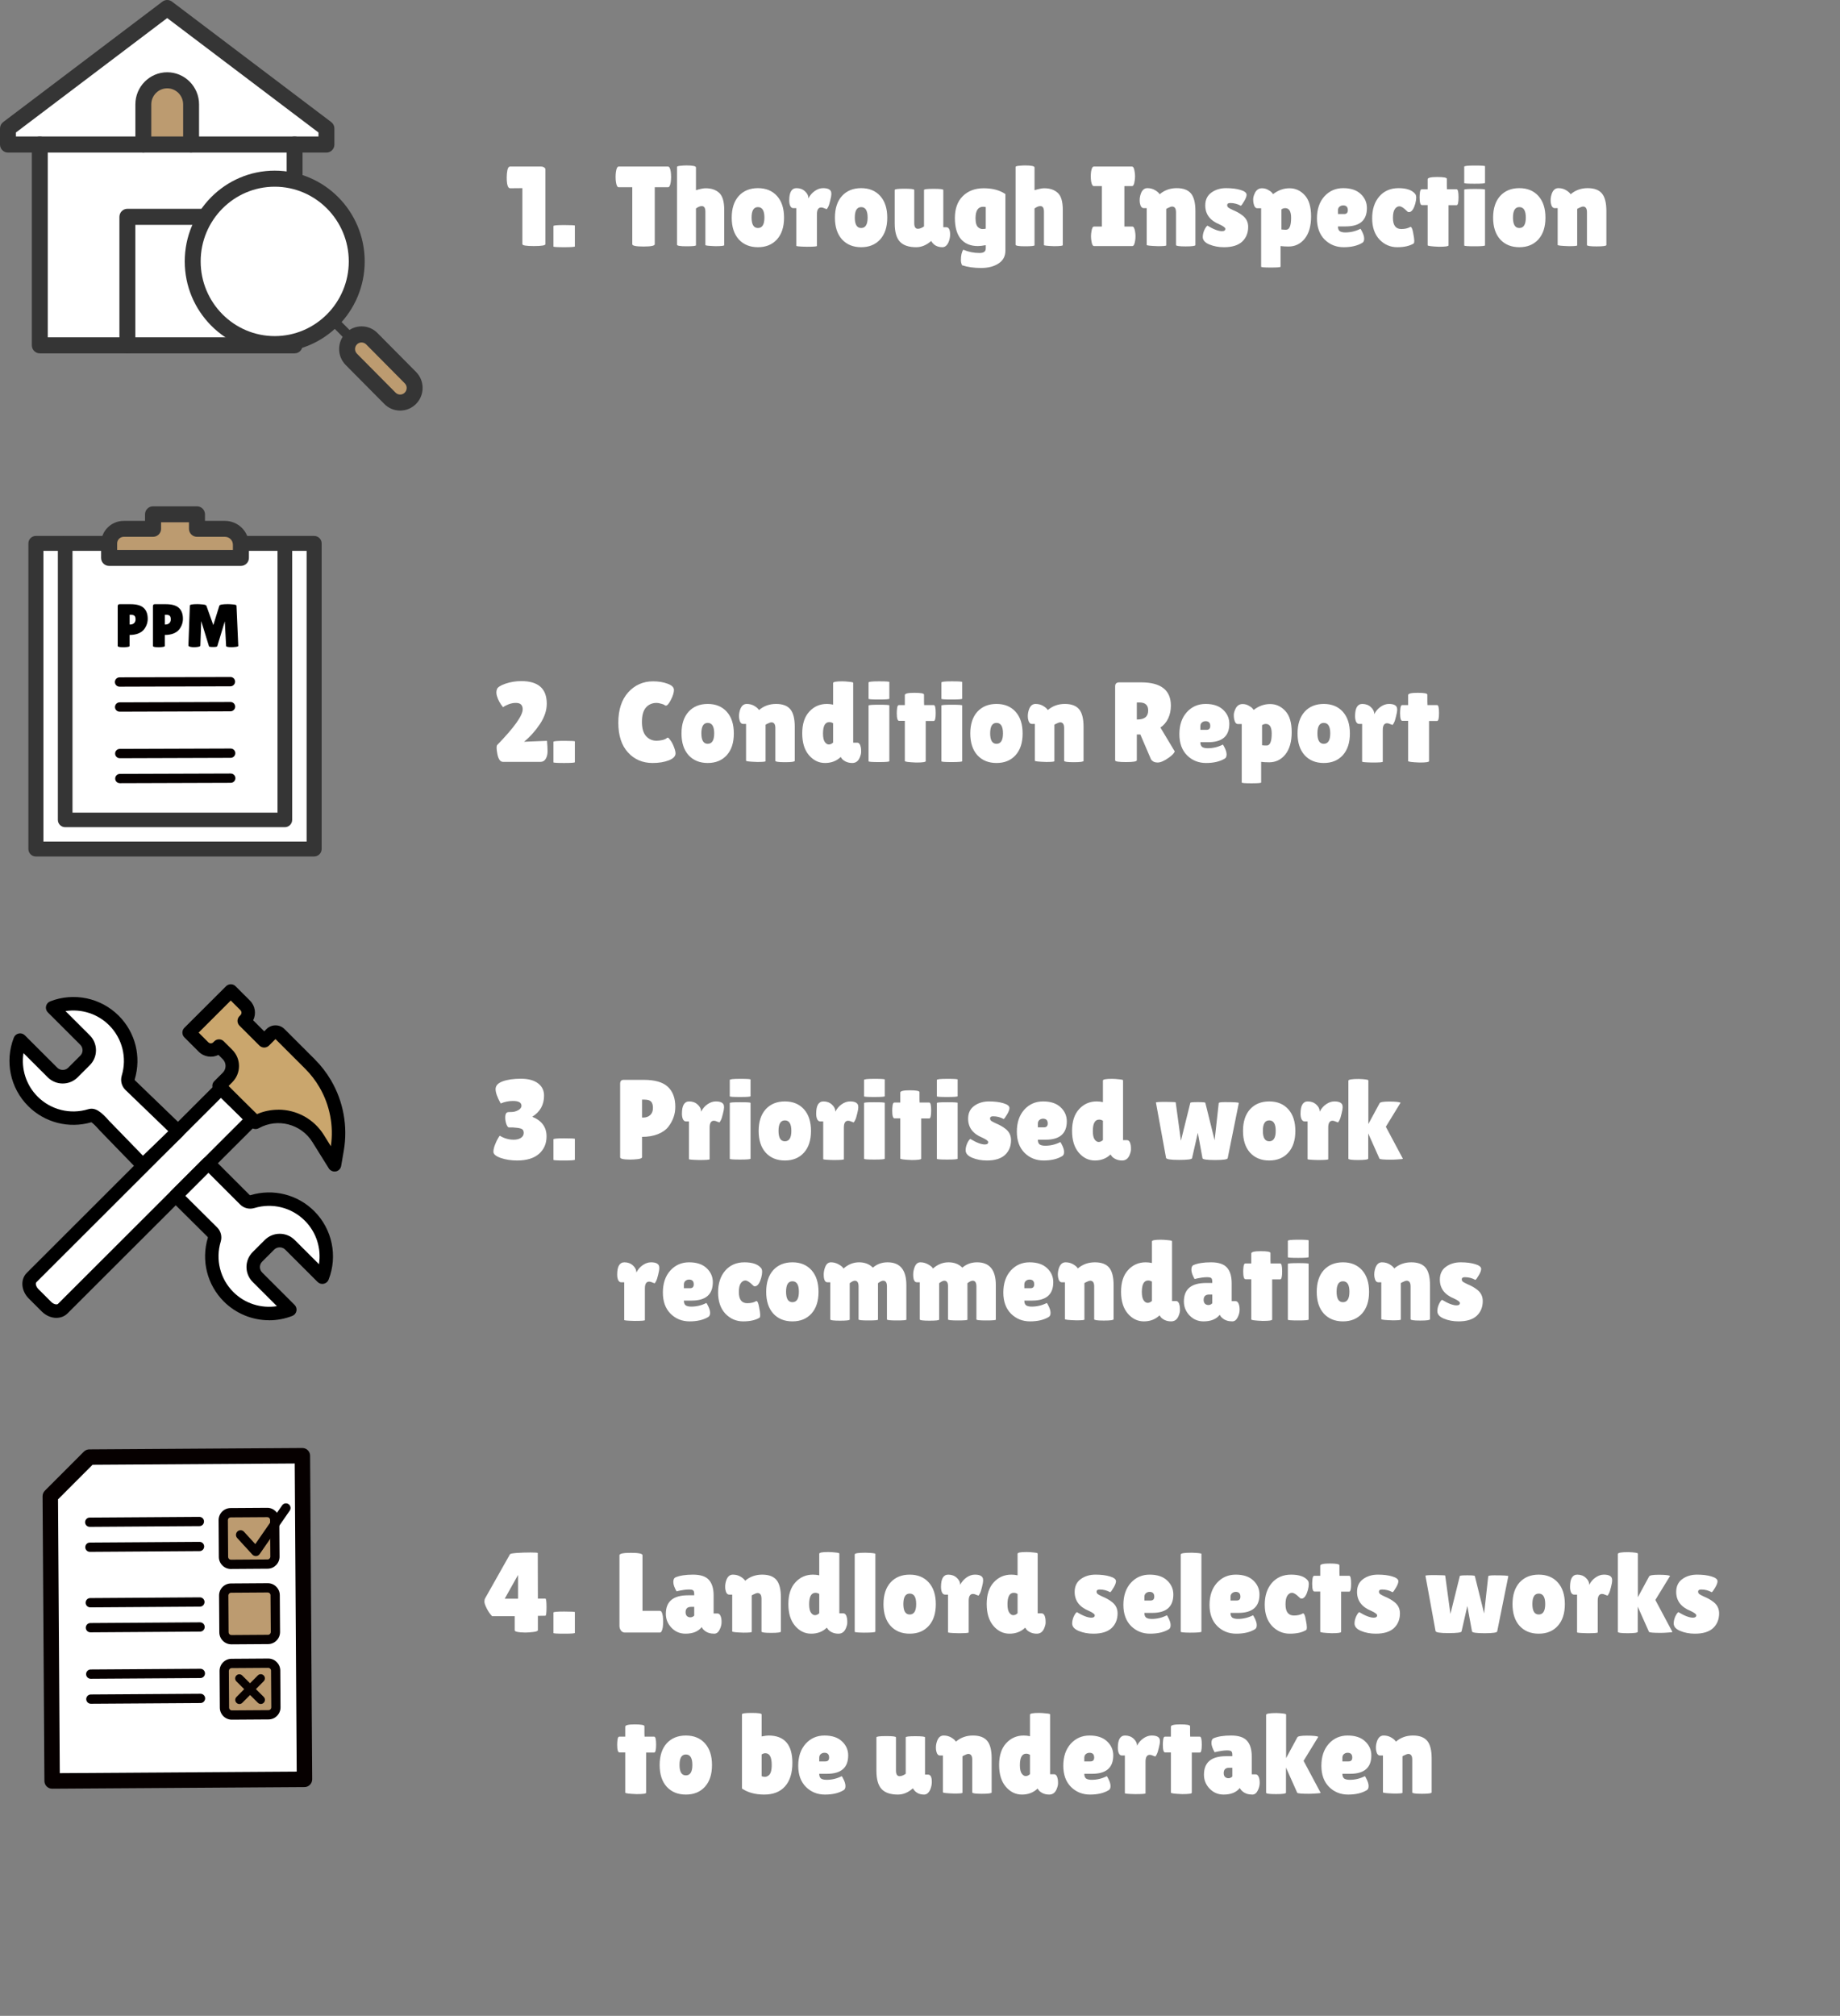 <?xml version="1.0" encoding="UTF-8"?>
<svg xmlns="http://www.w3.org/2000/svg" width="389" height="426" viewBox="0 0 389 426" fill="none">
  <rect x="0" y="0" width="389" height="426" fill="#808080" stroke="none"/>
  <path d="M115.31 51.592C115.31 51.864 114.494 52 112.862 52C111.246 52 110.438 51.864 110.438 51.592V39.76L107.846 39.784C107.366 39.784 107.126 39.016 107.126 37.48C107.126 36.952 107.174 36.44 107.27 35.944C107.382 35.448 107.566 35.2 107.822 35.2H114.398C114.67 35.2 114.886 35.264 115.046 35.392C115.222 35.504 115.31 35.648 115.31 35.824V51.592ZM121.532 52.072C121.532 52.184 120.772 52.24 119.252 52.24C117.748 52.24 116.996 52.192 116.996 52.096V47.776C116.996 47.632 117.748 47.56 119.252 47.56C120.772 47.56 121.532 47.6 121.532 47.68V52.072ZM138.424 51.616C138.424 51.936 137.632 52.096 136.048 52.096C134.464 52.096 133.672 51.936 133.672 51.616V39.568H130.792C130.52 39.568 130.328 39.2 130.216 38.464C130.168 38.112 130.144 37.752 130.144 37.384C130.144 37.016 130.168 36.656 130.216 36.304C130.328 35.568 130.52 35.2 130.792 35.2H141.232C141.504 35.2 141.696 35.568 141.808 36.304C141.856 36.656 141.88 37.016 141.88 37.384C141.88 37.752 141.856 38.112 141.808 38.464C141.696 39.2 141.504 39.568 141.232 39.568H138.424V51.616ZM147.135 51.832C147.135 51.976 146.463 52.048 145.119 52.048C143.791 52.048 143.127 51.936 143.127 51.712V35.272C143.127 35.16 143.375 35.08 143.871 35.032C144.367 34.984 144.783 34.96 145.119 34.96C146.463 34.96 147.135 35.104 147.135 35.392V40.192C148.031 39.92 148.711 39.784 149.175 39.784C150.391 39.784 151.351 40.112 152.055 40.768C152.759 41.408 153.111 42.608 153.111 44.368V51.808C153.111 51.952 152.487 52.024 151.239 52.024C149.831 51.976 149.127 51.896 149.127 51.784V44.728C149.127 43.944 148.871 43.552 148.359 43.552C148.007 43.552 147.599 43.72 147.135 44.056V51.832ZM156.182 50.584C155.19 49.48 154.694 47.952 154.694 46C154.694 44.048 155.19 42.52 156.182 41.416C157.19 40.312 158.542 39.76 160.238 39.76C161.934 39.76 163.278 40.312 164.27 41.416C165.262 42.52 165.758 44.048 165.758 46C165.758 47.952 165.262 49.48 164.27 50.584C163.278 51.688 161.934 52.24 160.238 52.24C158.542 52.24 157.19 51.688 156.182 50.584ZM160.238 43.768C159.342 43.768 158.894 44.504 158.894 45.976C158.894 47.448 159.342 48.184 160.238 48.184C161.15 48.184 161.606 47.448 161.606 45.976C161.606 44.504 161.15 43.768 160.238 43.768ZM172.711 51.976C172.711 52.088 171.983 52.144 170.527 52.144C169.071 52.112 168.343 52.048 168.343 51.952V43.984H167.695C167.439 43.984 167.231 43.832 167.071 43.528C166.927 43.208 166.855 42.816 166.855 42.352C166.855 40.624 167.367 39.76 168.391 39.76C169.111 39.76 169.711 39.984 170.191 40.432C170.671 40.864 170.911 41.36 170.911 41.92C171.247 41.264 171.695 40.744 172.255 40.36C172.831 39.96 173.415 39.76 174.007 39.76C174.935 39.76 175.495 40 175.687 40.48C175.735 40.608 175.759 40.8 175.759 41.056C175.759 41.296 175.679 41.736 175.519 42.376C175.375 43.016 175.223 43.48 175.063 43.768C174.903 44.056 174.807 44.2 174.775 44.2C174.743 44.2 174.591 44.144 174.319 44.032C174.063 43.904 173.831 43.84 173.623 43.84C173.015 43.84 172.711 44.32 172.711 45.28V51.976ZM178.003 50.584C177.011 49.48 176.515 47.952 176.515 46C176.515 44.048 177.011 42.52 178.003 41.416C179.011 40.312 180.363 39.76 182.059 39.76C183.755 39.76 185.099 40.312 186.091 41.416C187.083 42.52 187.579 44.048 187.579 46C187.579 47.952 187.083 49.48 186.091 50.584C185.099 51.688 183.755 52.24 182.059 52.24C180.363 52.24 179.011 51.688 178.003 50.584ZM182.059 43.768C181.163 43.768 180.715 44.504 180.715 45.976C180.715 47.448 181.163 48.184 182.059 48.184C182.971 48.184 183.427 47.448 183.427 45.976C183.427 44.504 182.971 43.768 182.059 43.768ZM189.155 40.144C189.155 39.968 189.843 39.88 191.219 39.88C192.595 39.88 193.283 39.968 193.283 40.144V47.152C193.283 47.952 193.539 48.352 194.051 48.352C194.435 48.352 194.867 48.184 195.347 47.848V40.144C195.347 39.984 196.027 39.904 197.387 39.904C198.747 39.904 199.427 39.984 199.427 40.144V48.016H200.051C200.595 48.016 200.867 48.536 200.867 49.576C200.867 50.104 200.755 50.64 200.531 51.184C200.211 51.888 199.779 52.24 199.235 52.24C198.163 52.24 197.371 51.8 196.859 50.92L196.835 50.944C195.859 51.808 194.811 52.24 193.691 52.24C192.139 52.24 190.995 51.856 190.259 51.088C189.523 50.304 189.155 49.016 189.155 47.224V40.144ZM206.746 52C205.194 52 203.994 51.504 203.146 50.512C202.298 49.504 201.874 48.024 201.874 46.072C201.874 44.104 202.426 42.568 203.53 41.464C204.65 40.344 206.13 39.784 207.97 39.784C209.826 39.784 211.354 40.192 212.554 41.008V52.96C212.554 54.144 212.074 55.048 211.114 55.672C210.154 56.312 208.922 56.632 207.418 56.632C205.914 56.632 204.57 56.44 203.386 56.056C203.226 55.672 203.146 55.328 203.146 55.024C203.146 54 203.314 53.248 203.65 52.768C204.722 53.232 205.866 53.464 207.082 53.464C207.962 53.464 208.402 53.152 208.402 52.528V51.808C207.714 51.936 207.162 52 206.746 52ZM207.85 43.696C206.778 43.696 206.242 44.504 206.242 46.12C206.242 47.128 206.45 47.784 206.866 48.088C207.138 48.296 207.41 48.4 207.682 48.4C207.954 48.4 208.194 48.376 208.402 48.328V43.768C208.21 43.72 208.026 43.696 207.85 43.696ZM218.713 51.832C218.713 51.976 218.041 52.048 216.697 52.048C215.369 52.048 214.705 51.936 214.705 51.712V35.272C214.705 35.16 214.953 35.08 215.449 35.032C215.945 34.984 216.361 34.96 216.697 34.96C218.041 34.96 218.713 35.104 218.713 35.392V40.192C219.609 39.92 220.289 39.784 220.753 39.784C221.969 39.784 222.929 40.112 223.633 40.768C224.337 41.408 224.689 42.608 224.689 44.368V51.808C224.689 51.952 224.065 52.024 222.817 52.024C221.409 51.976 220.705 51.896 220.705 51.784V44.728C220.705 43.944 220.449 43.552 219.937 43.552C219.585 43.552 219.177 43.72 218.713 44.056V51.832ZM232.956 47.872V39.328H231.252C230.98 39.328 230.788 38.984 230.676 38.296C230.628 37.96 230.604 37.616 230.604 37.264C230.604 36.912 230.628 36.568 230.676 36.232C230.788 35.544 230.98 35.2 231.252 35.2H239.316C239.588 35.2 239.772 35.544 239.868 36.232C239.932 36.568 239.964 36.912 239.964 37.264C239.964 37.616 239.932 37.96 239.868 38.296C239.772 38.984 239.588 39.328 239.316 39.328H237.708V47.872H239.388C239.66 47.872 239.852 48.216 239.964 48.904C240.028 49.24 240.06 49.584 240.06 49.936C240.06 50.288 240.028 50.632 239.964 50.968C239.852 51.656 239.66 52 239.388 52H231.3C231.028 52 230.844 51.656 230.748 50.968C230.684 50.632 230.652 50.288 230.652 49.936C230.652 49.584 230.684 49.24 230.748 48.904C230.844 48.216 231.028 47.872 231.3 47.872H232.956ZM246.557 51.856C246.557 51.968 245.981 52.024 244.829 52.024C243.229 51.976 242.429 51.888 242.429 51.76V43.984H241.805C241.389 43.984 241.117 43.632 240.989 42.928C240.957 42.72 240.941 42.512 240.941 42.304C240.941 41.808 241.037 41.312 241.229 40.816C241.517 40.112 241.965 39.76 242.573 39.76C243.181 39.76 243.725 39.904 244.205 40.192C244.685 40.48 245.005 40.768 245.165 41.056C246.173 40.192 247.373 39.76 248.765 39.76C250.157 39.76 251.165 40.136 251.789 40.888C252.413 41.64 252.725 42.872 252.725 44.584V51.784C252.725 51.976 252.037 52.072 250.661 52.072C249.301 52.072 248.621 51.976 248.621 51.784V44.848C248.621 44.048 248.341 43.648 247.781 43.648C247.621 43.648 247.397 43.72 247.109 43.864C246.821 43.992 246.637 44.088 246.557 44.152V51.856ZM255.264 47.68C256.56 48.464 257.584 48.856 258.336 48.856C258.816 48.856 259.056 48.688 259.056 48.352C259.056 48.112 258.64 47.8 257.808 47.416C255.808 46.6 254.808 45.264 254.808 43.408C254.808 42.224 255.24 41.32 256.104 40.696C256.968 40.072 258 39.76 259.2 39.76C260.416 39.76 261.44 39.888 262.272 40.144C263.12 40.4 263.544 40.736 263.544 41.152C263.544 41.504 263.368 41.968 263.016 42.544C262.68 43.12 262.448 43.432 262.32 43.48C261.632 43.096 260.888 42.904 260.088 42.904C259.656 42.904 259.44 43.056 259.44 43.36C259.44 43.552 259.52 43.72 259.68 43.864C259.856 43.992 260.168 44.16 260.616 44.368C261.064 44.56 261.432 44.736 261.72 44.896C262.024 45.056 262.36 45.28 262.728 45.568C263.496 46.176 263.88 46.968 263.88 47.944C263.88 49.224 263.456 50.264 262.608 51.064C261.76 51.848 260.48 52.24 258.768 52.24C257.632 52.24 256.6 52.048 255.672 51.664C254.744 51.28 254.28 50.752 254.28 50.08C254.28 49.632 254.384 49.16 254.592 48.664C254.816 48.168 255.04 47.84 255.264 47.68ZM270.724 56.368C270.724 56.48 270.036 56.536 268.66 56.536C267.3 56.536 266.62 56.48 266.62 56.368V44.008H265.804C265.42 44.008 265.156 43.656 265.012 42.952C264.964 42.728 264.94 42.44 264.94 42.088C264.94 41.736 265.052 41.32 265.276 40.84C265.596 40.136 266.108 39.784 266.812 39.784C267.276 39.784 267.7 39.896 268.084 40.12C268.484 40.328 268.756 40.528 268.9 40.72C269.06 40.896 269.14 41 269.14 41.032C270.212 40.2 271.372 39.784 272.62 39.784C273.868 39.784 274.94 40.272 275.836 41.248C276.732 42.208 277.18 43.704 277.18 45.736C277.18 47.752 276.732 49.32 275.836 50.44C274.94 51.544 273.804 52.096 272.428 52.096C271.804 52.096 271.236 52.064 270.724 52V56.368ZM271.708 43.984C271.436 43.984 271.172 44.072 270.916 44.248V48.496C271.188 48.528 271.404 48.544 271.564 48.544C271.74 48.544 271.876 48.544 271.972 48.544C272.628 48.48 272.956 47.64 272.956 46.024C272.956 44.664 272.54 43.984 271.708 43.984ZM287.949 51.352C286.941 51.944 285.645 52.24 284.061 52.24C282.477 52.24 281.141 51.704 280.053 50.632C278.965 49.544 278.421 48.048 278.421 46.144C278.421 44.224 278.941 42.68 279.981 41.512C281.037 40.344 282.365 39.76 283.965 39.76C285.565 39.76 286.797 40.168 287.661 40.984C288.541 41.8 288.981 42.792 288.981 43.96C288.981 46.552 287.493 47.848 284.517 47.848H282.861C282.861 48.328 282.989 48.664 283.245 48.856C283.517 49.032 283.909 49.12 284.421 49.12C285.541 49.12 286.605 48.864 287.613 48.352C287.629 48.336 287.701 48.448 287.829 48.688C288.213 49.376 288.405 49.96 288.405 50.44C288.405 50.904 288.253 51.208 287.949 51.352ZM284.949 44.416C284.949 43.744 284.621 43.408 283.965 43.408C283.661 43.408 283.397 43.504 283.173 43.696C282.965 43.872 282.861 44.136 282.861 44.488V45.232H284.157C284.685 45.232 284.949 44.96 284.949 44.416ZM294.485 46.048C294.485 47.616 295.077 48.4 296.261 48.4C297.029 48.4 297.669 48.248 298.181 47.944C298.421 47.944 298.613 48.36 298.757 49.192C298.917 50.008 298.997 50.568 298.997 50.872C298.997 51.16 298.957 51.352 298.877 51.448C298.029 51.976 296.869 52.24 295.397 52.24C293.925 52.24 292.669 51.696 291.629 50.608C290.605 49.504 290.093 48.008 290.093 46.12C290.093 44.216 290.597 42.68 291.605 41.512C292.629 40.344 293.981 39.76 295.661 39.76C297.357 39.76 298.533 40.168 299.189 40.984C299.333 41.16 299.405 41.424 299.405 41.776C299.405 42.112 299.341 42.528 299.213 43.024C298.925 44.048 298.549 44.64 298.085 44.8C298.021 44.816 297.925 44.824 297.797 44.824C297.685 44.824 297.541 44.728 297.365 44.536C296.741 43.912 296.237 43.6 295.853 43.6C295.485 43.6 295.165 43.792 294.893 44.176C294.621 44.56 294.485 45.184 294.485 46.048ZM306.241 51.856C306.241 52.048 305.569 52.144 304.225 52.144C302.625 52.08 301.825 51.976 301.825 51.832V43.336H300.601C300.281 43.336 300.121 42.784 300.121 41.68C300.121 41.392 300.145 41.04 300.193 40.624C300.257 40.208 300.377 40 300.553 40H301.825V37.888C301.825 37.568 302.497 37.408 303.841 37.408C305.201 37.408 305.881 37.536 305.881 37.792V39.328L305.905 40H307.945C308.217 40 308.353 40.56 308.353 41.68C308.353 42.8 308.217 43.36 307.945 43.36H306.241V51.856ZM313.949 51.856C313.949 51.984 313.213 52.048 311.741 52.048C310.285 52.048 309.557 51.992 309.557 51.88V40.096C309.557 39.984 310.285 39.928 311.741 39.928C313.213 39.928 313.949 39.976 313.949 40.072V51.856ZM313.949 38.656C313.949 38.768 313.213 38.824 311.741 38.824C310.285 38.824 309.557 38.776 309.557 38.68V35.224C309.557 35.064 310.285 34.984 311.741 34.984C313.213 34.984 313.949 35.032 313.949 35.128V38.656ZM317.151 50.584C316.159 49.48 315.663 47.952 315.663 46C315.663 44.048 316.159 42.52 317.151 41.416C318.159 40.312 319.511 39.76 321.207 39.76C322.903 39.76 324.247 40.312 325.239 41.416C326.231 42.52 326.727 44.048 326.727 46C326.727 47.952 326.231 49.48 325.239 50.584C324.247 51.688 322.903 52.24 321.207 52.24C319.511 52.24 318.159 51.688 317.151 50.584ZM321.207 43.768C320.311 43.768 319.863 44.504 319.863 45.976C319.863 47.448 320.311 48.184 321.207 48.184C322.119 48.184 322.575 47.448 322.575 45.976C322.575 44.504 322.119 43.768 321.207 43.768ZM333.44 51.856C333.44 51.968 332.864 52.024 331.712 52.024C330.112 51.976 329.312 51.888 329.312 51.76V43.984H328.688C328.272 43.984 328 43.632 327.872 42.928C327.84 42.72 327.824 42.512 327.824 42.304C327.824 41.808 327.92 41.312 328.112 40.816C328.4 40.112 328.848 39.76 329.456 39.76C330.064 39.76 330.608 39.904 331.088 40.192C331.568 40.48 331.888 40.768 332.048 41.056C333.056 40.192 334.256 39.76 335.648 39.76C337.04 39.76 338.048 40.136 338.672 40.888C339.296 41.64 339.608 42.872 339.608 44.584V51.784C339.608 51.976 338.92 52.072 337.544 52.072C336.184 52.072 335.504 51.976 335.504 51.784V44.848C335.504 44.048 335.224 43.648 334.664 43.648C334.504 43.648 334.28 43.72 333.992 43.864C333.704 43.992 333.52 44.088 333.44 44.152V51.856Z" fill="white"></path>
  <path d="M114.298 161H106.33C105.77 161 105.378 160.456 105.154 159.368C105.042 158.776 104.986 158.328 104.986 158.024C104.986 157.72 105.034 157.52 105.13 157.424C108.714 153.728 110.506 151.216 110.506 149.888C110.506 149.44 110.386 149.104 110.146 148.88C109.922 148.656 109.554 148.544 109.042 148.544C108.546 148.544 108.042 148.64 107.53 148.832C107.034 149.024 106.642 149.232 106.354 149.456C105.73 148.704 105.298 147.912 105.058 147.08C104.978 146.808 104.938 146.56 104.938 146.336C104.938 146.096 104.978 145.872 105.058 145.664C105.186 145.248 105.778 144.856 106.834 144.488C107.906 144.12 109.034 143.936 110.218 143.936C113.802 143.936 115.594 145.528 115.594 148.712C115.594 150.12 115.114 151.552 114.154 153.008C113.194 154.448 112.074 155.696 110.794 156.752L115.642 156.56C115.722 157.408 115.762 158.144 115.762 158.768C115.762 159.392 115.634 159.92 115.378 160.352C115.122 160.784 114.762 161 114.298 161ZM121.532 161.072C121.532 161.184 120.772 161.24 119.252 161.24C117.748 161.24 116.996 161.192 116.996 161.096V156.776C116.996 156.632 117.748 156.56 119.252 156.56C120.772 156.56 121.532 156.6 121.532 156.68V161.072ZM138.064 143.984C139.232 143.984 140.256 144.152 141.136 144.488C142.032 144.808 142.48 145.248 142.48 145.808C142.48 146.368 142.264 147.064 141.832 147.896C141.416 148.712 141.064 149.12 140.776 149.12C140.696 149.12 140.6 149.08 140.488 149C140.392 148.904 140.152 148.808 139.768 148.712C139.4 148.6 139.08 148.544 138.808 148.544C137.88 148.544 137.128 148.872 136.552 149.528C135.992 150.184 135.712 151.192 135.712 152.552C135.712 153.896 136 154.896 136.576 155.552C137.168 156.208 137.912 156.536 138.808 156.536C139.176 156.536 139.584 156.488 140.032 156.392C140.496 156.28 140.824 156.128 141.016 155.936C141.048 155.904 141.112 155.888 141.208 155.888C141.304 155.888 141.48 156.072 141.736 156.44C142.008 156.792 142.256 157.264 142.48 157.856C142.704 158.432 142.816 158.88 142.816 159.2C142.816 159.824 142.336 160.32 141.376 160.688C140.416 161.056 139.28 161.24 137.968 161.24C135.856 161.24 134.12 160.496 132.76 159.008C131.4 157.52 130.72 155.424 130.72 152.72C130.72 150 131.416 147.864 132.808 146.312C134.216 144.76 135.968 143.984 138.064 143.984ZM145.565 159.584C144.573 158.48 144.077 156.952 144.077 155C144.077 153.048 144.573 151.52 145.565 150.416C146.573 149.312 147.925 148.76 149.621 148.76C151.317 148.76 152.661 149.312 153.653 150.416C154.645 151.52 155.141 153.048 155.141 155C155.141 156.952 154.645 158.48 153.653 159.584C152.661 160.688 151.317 161.24 149.621 161.24C147.925 161.24 146.573 160.688 145.565 159.584ZM149.621 152.768C148.725 152.768 148.277 153.504 148.277 154.976C148.277 156.448 148.725 157.184 149.621 157.184C150.533 157.184 150.989 156.448 150.989 154.976C150.989 153.504 150.533 152.768 149.621 152.768ZM161.854 160.856C161.854 160.968 161.278 161.024 160.126 161.024C158.526 160.976 157.726 160.888 157.726 160.76V152.984H157.102C156.686 152.984 156.414 152.632 156.286 151.928C156.254 151.72 156.238 151.512 156.238 151.304C156.238 150.808 156.334 150.312 156.526 149.816C156.814 149.112 157.262 148.76 157.87 148.76C158.478 148.76 159.022 148.904 159.502 149.192C159.982 149.48 160.302 149.768 160.462 150.056C161.47 149.192 162.67 148.76 164.062 148.76C165.454 148.76 166.462 149.136 167.086 149.888C167.71 150.64 168.022 151.872 168.022 153.584V160.784C168.022 160.976 167.334 161.072 165.958 161.072C164.598 161.072 163.918 160.976 163.918 160.784V153.848C163.918 153.048 163.638 152.648 163.078 152.648C162.918 152.648 162.694 152.72 162.406 152.864C162.118 152.992 161.934 153.088 161.854 153.152V160.856ZM176.129 144.344C176.129 144.104 176.761 143.984 178.025 143.984C178.457 143.984 178.953 144.016 179.513 144.08C180.089 144.128 180.377 144.2 180.377 144.296V156.944H181.217C181.617 156.944 181.881 157.304 182.009 158.024C182.041 158.232 182.057 158.52 182.057 158.888C182.057 159.24 181.945 159.672 181.721 160.184C181.401 160.888 180.889 161.24 180.185 161.24C179.657 161.24 179.185 161.136 178.769 160.928C178.369 160.72 178.097 160.504 177.953 160.28L177.737 159.968C176.857 160.816 175.753 161.24 174.425 161.24C173.097 161.24 171.961 160.688 171.017 159.584C170.073 158.48 169.601 156.944 169.601 154.976C169.601 152.992 170.097 151.464 171.089 150.392C172.081 149.304 173.321 148.76 174.809 148.76C175.241 148.76 175.681 148.808 176.129 148.904V144.344ZM175.337 152.6C174.441 152.6 173.993 153.408 173.993 155.024C173.993 155.84 174.121 156.432 174.377 156.8C174.633 157.152 174.913 157.328 175.217 157.328C175.537 157.328 175.841 157.192 176.129 156.92V152.84C175.857 152.68 175.593 152.6 175.337 152.6ZM188.019 160.856C188.019 160.984 187.283 161.048 185.811 161.048C184.355 161.048 183.627 160.992 183.627 160.88V149.096C183.627 148.984 184.355 148.928 185.811 148.928C187.283 148.928 188.019 148.976 188.019 149.072V160.856ZM188.019 147.656C188.019 147.768 187.283 147.824 185.811 147.824C184.355 147.824 183.627 147.776 183.627 147.68V144.224C183.627 144.064 184.355 143.984 185.811 143.984C187.283 143.984 188.019 144.032 188.019 144.128V147.656ZM195.709 160.856C195.709 161.048 195.037 161.144 193.693 161.144C192.093 161.08 191.293 160.976 191.293 160.832V152.336H190.069C189.749 152.336 189.589 151.784 189.589 150.68C189.589 150.392 189.613 150.04 189.661 149.624C189.725 149.208 189.845 149 190.021 149H191.293V146.888C191.293 146.568 191.965 146.408 193.309 146.408C194.669 146.408 195.349 146.536 195.349 146.792V148.328L195.373 149H197.413C197.685 149 197.821 149.56 197.821 150.68C197.821 151.8 197.685 152.36 197.413 152.36H195.709V160.856ZM203.417 160.856C203.417 160.984 202.681 161.048 201.209 161.048C199.753 161.048 199.025 160.992 199.025 160.88V149.096C199.025 148.984 199.753 148.928 201.209 148.928C202.681 148.928 203.417 148.976 203.417 149.072V160.856ZM203.417 147.656C203.417 147.768 202.681 147.824 201.209 147.824C199.753 147.824 199.025 147.776 199.025 147.68V144.224C199.025 144.064 199.753 143.984 201.209 143.984C202.681 143.984 203.417 144.032 203.417 144.128V147.656ZM206.62 159.584C205.628 158.48 205.132 156.952 205.132 155C205.132 153.048 205.628 151.52 206.62 150.416C207.628 149.312 208.98 148.76 210.676 148.76C212.372 148.76 213.716 149.312 214.708 150.416C215.7 151.52 216.196 153.048 216.196 155C216.196 156.952 215.7 158.48 214.708 159.584C213.716 160.688 212.372 161.24 210.676 161.24C208.98 161.24 207.628 160.688 206.62 159.584ZM210.676 152.768C209.78 152.768 209.332 153.504 209.332 154.976C209.332 156.448 209.78 157.184 210.676 157.184C211.588 157.184 212.044 156.448 212.044 154.976C212.044 153.504 211.588 152.768 210.676 152.768ZM222.909 160.856C222.909 160.968 222.333 161.024 221.181 161.024C219.581 160.976 218.781 160.888 218.781 160.76V152.984H218.157C217.741 152.984 217.469 152.632 217.341 151.928C217.309 151.72 217.293 151.512 217.293 151.304C217.293 150.808 217.389 150.312 217.581 149.816C217.869 149.112 218.317 148.76 218.925 148.76C219.533 148.76 220.077 148.904 220.557 149.192C221.037 149.48 221.357 149.768 221.517 150.056C222.525 149.192 223.725 148.76 225.117 148.76C226.509 148.76 227.517 149.136 228.141 149.888C228.765 150.64 229.077 151.872 229.077 153.584V160.784C229.077 160.976 228.389 161.072 227.013 161.072C225.653 161.072 224.973 160.976 224.973 160.784V153.848C224.973 153.048 224.693 152.648 224.133 152.648C223.973 152.648 223.749 152.72 223.461 152.864C223.173 152.992 222.989 153.088 222.909 153.152V160.856ZM240.339 160.664C240.339 160.92 239.579 161.048 238.059 161.048C236.523 161.048 235.755 160.928 235.755 160.688V145.04C235.755 144.48 236.051 144.2 236.643 144.2H241.227C245.435 144.2 247.539 145.84 247.539 149.12C247.539 150.112 247.347 151.016 246.963 151.832C246.579 152.632 246.035 153.272 245.331 153.752L248.355 158.792C248.227 159.176 247.811 159.616 247.107 160.112C246.147 160.8 245.355 161.144 244.731 161.144C244.107 161.144 243.643 160.92 243.339 160.472L241.083 155.216H240.339V160.664ZM240.339 148.448V152.048H240.459C241.979 152.048 242.739 151.416 242.739 150.152C242.739 149.576 242.587 149.152 242.283 148.88C241.995 148.592 241.515 148.448 240.843 148.448H240.339ZM258.863 160.352C257.855 160.944 256.559 161.24 254.975 161.24C253.391 161.24 252.055 160.704 250.967 159.632C249.879 158.544 249.335 157.048 249.335 155.144C249.335 153.224 249.855 151.68 250.895 150.512C251.951 149.344 253.279 148.76 254.879 148.76C256.479 148.76 257.711 149.168 258.575 149.984C259.455 150.8 259.895 151.792 259.895 152.96C259.895 155.552 258.407 156.848 255.431 156.848H253.775C253.775 157.328 253.903 157.664 254.159 157.856C254.431 158.032 254.823 158.12 255.335 158.12C256.455 158.12 257.519 157.864 258.527 157.352C258.543 157.336 258.615 157.448 258.743 157.688C259.127 158.376 259.319 158.96 259.319 159.44C259.319 159.904 259.167 160.208 258.863 160.352ZM255.863 153.416C255.863 152.744 255.535 152.408 254.879 152.408C254.575 152.408 254.311 152.504 254.087 152.696C253.879 152.872 253.775 153.136 253.775 153.488V154.232H255.071C255.599 154.232 255.863 153.96 255.863 153.416ZM266.623 165.368C266.623 165.48 265.935 165.536 264.559 165.536C263.199 165.536 262.519 165.48 262.519 165.368V153.008H261.703C261.319 153.008 261.055 152.656 260.911 151.952C260.863 151.728 260.839 151.44 260.839 151.088C260.839 150.736 260.951 150.32 261.175 149.84C261.495 149.136 262.007 148.784 262.711 148.784C263.175 148.784 263.599 148.896 263.983 149.12C264.383 149.328 264.655 149.528 264.799 149.72C264.959 149.896 265.039 150 265.039 150.032C266.111 149.2 267.271 148.784 268.519 148.784C269.767 148.784 270.839 149.272 271.735 150.248C272.631 151.208 273.079 152.704 273.079 154.736C273.079 156.752 272.631 158.32 271.735 159.44C270.839 160.544 269.703 161.096 268.327 161.096C267.703 161.096 267.135 161.064 266.623 161V165.368ZM267.607 152.984C267.335 152.984 267.071 153.072 266.815 153.248V157.496C267.087 157.528 267.303 157.544 267.463 157.544C267.639 157.544 267.775 157.544 267.871 157.544C268.527 157.48 268.855 156.64 268.855 155.024C268.855 153.664 268.439 152.984 267.607 152.984ZM275.807 159.584C274.815 158.48 274.319 156.952 274.319 155C274.319 153.048 274.815 151.52 275.807 150.416C276.815 149.312 278.167 148.76 279.863 148.76C281.559 148.76 282.903 149.312 283.895 150.416C284.887 151.52 285.383 153.048 285.383 155C285.383 156.952 284.887 158.48 283.895 159.584C282.903 160.688 281.559 161.24 279.863 161.24C278.167 161.24 276.815 160.688 275.807 159.584ZM279.863 152.768C278.967 152.768 278.519 153.504 278.519 154.976C278.519 156.448 278.967 157.184 279.863 157.184C280.775 157.184 281.231 156.448 281.231 154.976C281.231 153.504 280.775 152.768 279.863 152.768ZM292.336 160.976C292.336 161.088 291.608 161.144 290.152 161.144C288.696 161.112 287.968 161.048 287.968 160.952V152.984H287.32C287.064 152.984 286.856 152.832 286.696 152.528C286.552 152.208 286.48 151.816 286.48 151.352C286.48 149.624 286.992 148.76 288.016 148.76C288.736 148.76 289.336 148.984 289.816 149.432C290.296 149.864 290.536 150.36 290.536 150.92C290.872 150.264 291.32 149.744 291.88 149.36C292.456 148.96 293.04 148.76 293.632 148.76C294.56 148.76 295.12 149 295.312 149.48C295.36 149.608 295.384 149.8 295.384 150.056C295.384 150.296 295.304 150.736 295.144 151.376C295 152.016 294.848 152.48 294.688 152.768C294.528 153.056 294.432 153.2 294.4 153.2C294.368 153.2 294.216 153.144 293.944 153.032C293.688 152.904 293.456 152.84 293.248 152.84C292.64 152.84 292.336 153.32 292.336 154.28V160.976ZM302.116 160.856C302.116 161.048 301.444 161.144 300.1 161.144C298.5 161.08 297.7 160.976 297.7 160.832V152.336H296.476C296.156 152.336 295.996 151.784 295.996 150.68C295.996 150.392 296.02 150.04 296.068 149.624C296.132 149.208 296.252 149 296.428 149H297.7V146.888C297.7 146.568 298.372 146.408 299.716 146.408C301.076 146.408 301.756 146.536 301.756 146.792V148.328L301.78 149H303.82C304.092 149 304.228 149.56 304.228 150.68C304.228 151.8 304.092 152.36 303.82 152.36H302.116V160.856Z" fill="white"></path>
  <path d="M104.316 243.416C104.316 242.968 104.428 242.464 104.652 241.904C104.876 241.328 105.092 240.872 105.3 240.536C105.508 240.184 105.628 240.008 105.66 240.008C106.588 240.568 107.564 240.848 108.588 240.848C109.228 240.848 109.74 240.72 110.124 240.464C110.524 240.208 110.724 239.856 110.724 239.408C110.724 238.944 110.54 238.648 110.172 238.52C109.82 238.392 109.252 238.304 108.468 238.256H107.604C107.412 238.256 107.228 238.024 107.052 237.56C106.892 237.08 106.812 236.616 106.812 236.168C106.812 235.416 107.036 235.032 107.484 235.016L108.18 234.992C108.612 234.992 109.06 234.872 109.524 234.632C110.004 234.376 110.244 234.056 110.244 233.672C110.244 233 109.644 232.664 108.444 232.664C107.548 232.664 106.684 232.84 105.852 233.192C105.132 231.896 104.772 230.888 104.772 230.168C104.772 229.432 105.276 228.88 106.284 228.512C107.308 228.144 108.588 227.96 110.124 227.96C111.66 227.96 112.86 228.28 113.724 228.92C114.588 229.56 115.02 230.432 115.02 231.536C115.02 233.472 114.188 234.96 112.524 236C114.54 236.816 115.548 238.2 115.548 240.152C115.548 241.672 115.012 242.904 113.94 243.848C112.868 244.776 111.332 245.24 109.332 245.24C108.068 245.24 106.916 245.064 105.876 244.712C104.836 244.344 104.316 243.912 104.316 243.416ZM121.532 245.072C121.532 245.184 120.772 245.24 119.252 245.24C117.748 245.24 116.996 245.192 116.996 245.096V240.776C116.996 240.632 117.748 240.56 119.252 240.56C120.772 240.56 121.532 240.6 121.532 240.68V245.072ZM133.288 245.048C131.832 245.048 131.104 244.888 131.104 244.568V229.016C131.104 228.472 131.352 228.2 131.848 228.2H136.072C138.44 228.2 140.144 228.688 141.184 229.664C142.24 230.64 142.768 232.056 142.768 233.912C142.768 235.448 142.272 236.856 141.28 238.136C140.784 238.776 140.056 239.288 139.096 239.672C138.136 240.056 137.016 240.248 135.736 240.248V244.544C135.736 244.736 135.432 244.872 134.824 244.952C134.232 245.016 133.72 245.048 133.288 245.048ZM135.736 232.376V236.168H136.048C136.608 236.168 137.08 235.992 137.464 235.64C137.848 235.288 138.04 234.792 138.04 234.152C138.04 233.512 137.904 233.056 137.632 232.784C137.376 232.512 136.912 232.376 136.24 232.376H135.736ZM150.023 244.976C150.023 245.088 149.296 245.144 147.84 245.144C146.384 245.112 145.656 245.048 145.656 244.952V236.984H145.008C144.752 236.984 144.544 236.832 144.384 236.528C144.24 236.208 144.168 235.816 144.168 235.352C144.168 233.624 144.68 232.76 145.704 232.76C146.424 232.76 147.024 232.984 147.504 233.432C147.984 233.864 148.224 234.36 148.224 234.92C148.56 234.264 149.008 233.744 149.568 233.36C150.144 232.96 150.728 232.76 151.32 232.76C152.248 232.76 152.808 233 153 233.48C153.048 233.608 153.072 233.8 153.072 234.056C153.072 234.296 152.992 234.736 152.832 235.376C152.688 236.016 152.536 236.48 152.376 236.768C152.216 237.056 152.12 237.2 152.088 237.2C152.056 237.2 151.904 237.144 151.632 237.032C151.376 236.904 151.144 236.84 150.936 236.84C150.328 236.84 150.023 237.32 150.023 238.28V244.976ZM158.675 244.856C158.675 244.984 157.939 245.048 156.467 245.048C155.011 245.048 154.283 244.992 154.283 244.88V233.096C154.283 232.984 155.011 232.928 156.467 232.928C157.939 232.928 158.675 232.976 158.675 233.072V244.856ZM158.675 231.656C158.675 231.768 157.939 231.824 156.467 231.824C155.011 231.824 154.283 231.776 154.283 231.68V228.224C154.283 228.064 155.011 227.984 156.467 227.984C157.939 227.984 158.675 228.032 158.675 228.128V231.656ZM161.878 243.584C160.886 242.48 160.39 240.952 160.39 239C160.39 237.048 160.886 235.52 161.878 234.416C162.886 233.312 164.238 232.76 165.934 232.76C167.63 232.76 168.974 233.312 169.966 234.416C170.958 235.52 171.454 237.048 171.454 239C171.454 240.952 170.958 242.48 169.966 243.584C168.974 244.688 167.63 245.24 165.934 245.24C164.238 245.24 162.886 244.688 161.878 243.584ZM165.934 236.768C165.038 236.768 164.59 237.504 164.59 238.976C164.59 240.448 165.038 241.184 165.934 241.184C166.846 241.184 167.302 240.448 167.302 238.976C167.302 237.504 166.846 236.768 165.934 236.768ZM178.406 244.976C178.406 245.088 177.678 245.144 176.222 245.144C174.766 245.112 174.038 245.048 174.038 244.952V236.984H173.39C173.134 236.984 172.926 236.832 172.766 236.528C172.622 236.208 172.55 235.816 172.55 235.352C172.55 233.624 173.062 232.76 174.086 232.76C174.806 232.76 175.406 232.984 175.886 233.432C176.366 233.864 176.606 234.36 176.606 234.92C176.942 234.264 177.39 233.744 177.95 233.36C178.526 232.96 179.11 232.76 179.702 232.76C180.63 232.76 181.19 233 181.382 233.48C181.43 233.608 181.454 233.8 181.454 234.056C181.454 234.296 181.374 234.736 181.214 235.376C181.07 236.016 180.918 236.48 180.758 236.768C180.598 237.056 180.502 237.2 180.47 237.2C180.438 237.2 180.286 237.144 180.014 237.032C179.758 236.904 179.526 236.84 179.318 236.84C178.71 236.84 178.406 237.32 178.406 238.28V244.976ZM187.058 244.856C187.058 244.984 186.322 245.048 184.85 245.048C183.394 245.048 182.666 244.992 182.666 244.88V233.096C182.666 232.984 183.394 232.928 184.85 232.928C186.322 232.928 187.058 232.976 187.058 233.072V244.856ZM187.058 231.656C187.058 231.768 186.322 231.824 184.85 231.824C183.394 231.824 182.666 231.776 182.666 231.68V228.224C182.666 228.064 183.394 227.984 184.85 227.984C186.322 227.984 187.058 228.032 187.058 228.128V231.656ZM194.748 244.856C194.748 245.048 194.076 245.144 192.732 245.144C191.132 245.08 190.332 244.976 190.332 244.832V236.336H189.108C188.788 236.336 188.628 235.784 188.628 234.68C188.628 234.392 188.652 234.04 188.7 233.624C188.764 233.208 188.884 233 189.06 233H190.332V230.888C190.332 230.568 191.004 230.408 192.348 230.408C193.708 230.408 194.388 230.536 194.388 230.792V232.328L194.412 233H196.452C196.724 233 196.86 233.56 196.86 234.68C196.86 235.8 196.724 236.36 196.452 236.36H194.748V244.856ZM202.456 244.856C202.456 244.984 201.72 245.048 200.248 245.048C198.792 245.048 198.064 244.992 198.064 244.88V233.096C198.064 232.984 198.792 232.928 200.248 232.928C201.72 232.928 202.456 232.976 202.456 233.072V244.856ZM202.456 231.656C202.456 231.768 201.72 231.824 200.248 231.824C198.792 231.824 198.064 231.776 198.064 231.68V228.224C198.064 228.064 198.792 227.984 200.248 227.984C201.72 227.984 202.456 228.032 202.456 228.128V231.656ZM205.131 240.68C206.427 241.464 207.451 241.856 208.203 241.856C208.683 241.856 208.923 241.688 208.923 241.352C208.923 241.112 208.507 240.8 207.675 240.416C205.675 239.6 204.675 238.264 204.675 236.408C204.675 235.224 205.107 234.32 205.971 233.696C206.835 233.072 207.867 232.76 209.067 232.76C210.283 232.76 211.307 232.888 212.139 233.144C212.987 233.4 213.411 233.736 213.411 234.152C213.411 234.504 213.235 234.968 212.883 235.544C212.547 236.12 212.315 236.432 212.187 236.48C211.499 236.096 210.755 235.904 209.955 235.904C209.523 235.904 209.307 236.056 209.307 236.36C209.307 236.552 209.387 236.72 209.547 236.864C209.723 236.992 210.035 237.16 210.483 237.368C210.931 237.56 211.299 237.736 211.587 237.896C211.891 238.056 212.227 238.28 212.595 238.568C213.363 239.176 213.747 239.968 213.747 240.944C213.747 242.224 213.323 243.264 212.475 244.064C211.627 244.848 210.347 245.24 208.635 245.24C207.499 245.24 206.467 245.048 205.539 244.664C204.611 244.28 204.147 243.752 204.147 243.08C204.147 242.632 204.251 242.16 204.459 241.664C204.683 241.168 204.907 240.84 205.131 240.68ZM224.504 244.352C223.496 244.944 222.2 245.24 220.616 245.24C219.032 245.24 217.696 244.704 216.608 243.632C215.52 242.544 214.976 241.048 214.976 239.144C214.976 237.224 215.496 235.68 216.536 234.512C217.592 233.344 218.92 232.76 220.52 232.76C222.12 232.76 223.352 233.168 224.216 233.984C225.096 234.8 225.536 235.792 225.536 236.96C225.536 239.552 224.048 240.848 221.072 240.848H219.416C219.416 241.328 219.544 241.664 219.8 241.856C220.072 242.032 220.464 242.12 220.976 242.12C222.096 242.12 223.16 241.864 224.168 241.352C224.184 241.336 224.256 241.448 224.384 241.688C224.768 242.376 224.96 242.96 224.96 243.44C224.96 243.904 224.808 244.208 224.504 244.352ZM221.504 237.416C221.504 236.744 221.176 236.408 220.52 236.408C220.216 236.408 219.952 236.504 219.728 236.696C219.52 236.872 219.416 237.136 219.416 237.488V238.232H220.712C221.24 238.232 221.504 237.96 221.504 237.416ZM233.175 228.344C233.175 228.104 233.807 227.984 235.071 227.984C235.503 227.984 235.999 228.016 236.559 228.08C237.135 228.128 237.423 228.2 237.423 228.296V240.944H238.263C238.663 240.944 238.927 241.304 239.055 242.024C239.087 242.232 239.103 242.52 239.103 242.888C239.103 243.24 238.991 243.672 238.767 244.184C238.447 244.888 237.935 245.24 237.231 245.24C236.703 245.24 236.231 245.136 235.815 244.928C235.415 244.72 235.143 244.504 234.999 244.28L234.783 243.968C233.903 244.816 232.799 245.24 231.471 245.24C230.143 245.24 229.007 244.688 228.063 243.584C227.119 242.48 226.647 240.944 226.647 238.976C226.647 236.992 227.143 235.464 228.135 234.392C229.127 233.304 230.367 232.76 231.855 232.76C232.287 232.76 232.727 232.808 233.175 232.904V228.344ZM232.383 236.6C231.487 236.6 231.039 237.408 231.039 239.024C231.039 239.84 231.167 240.432 231.423 240.8C231.679 241.152 231.959 241.328 232.263 241.328C232.583 241.328 232.887 241.192 233.175 240.92V236.84C232.903 236.68 232.639 236.6 232.383 236.6ZM257.653 233.12C257.653 232.976 258.093 232.904 258.973 232.904C260.957 232.904 261.933 232.968 261.901 233.096L259.549 244.76C259.501 245.016 258.613 245.144 256.885 245.144C255.157 245.144 254.269 245.016 254.221 244.76L253.237 239.384L252.013 244.76C251.965 245 251.045 245.12 249.253 245.12C247.477 245.12 246.565 244.976 246.517 244.688L244.381 233C244.333 232.904 245.021 232.856 246.445 232.856C247.853 232.872 248.557 232.904 248.557 232.952L249.661 241.064L251.653 233.048C251.685 232.952 252.213 232.904 253.237 232.904C254.261 232.904 254.789 232.952 254.821 233.048L256.789 240.968L257.653 233.12ZM264.276 243.584C263.284 242.48 262.788 240.952 262.788 239C262.788 237.048 263.284 235.52 264.276 234.416C265.284 233.312 266.636 232.76 268.332 232.76C270.028 232.76 271.372 233.312 272.364 234.416C273.356 235.52 273.852 237.048 273.852 239C273.852 240.952 273.356 242.48 272.364 243.584C271.372 244.688 270.028 245.24 268.332 245.24C266.636 245.24 265.284 244.688 264.276 243.584ZM268.332 236.768C267.436 236.768 266.988 237.504 266.988 238.976C266.988 240.448 267.436 241.184 268.332 241.184C269.244 241.184 269.7 240.448 269.7 238.976C269.7 237.504 269.244 236.768 268.332 236.768ZM280.805 244.976C280.805 245.088 280.077 245.144 278.621 245.144C277.165 245.112 276.437 245.048 276.437 244.952V236.984H275.789C275.533 236.984 275.325 236.832 275.165 236.528C275.021 236.208 274.949 235.816 274.949 235.352C274.949 233.624 275.461 232.76 276.485 232.76C277.205 232.76 277.805 232.984 278.285 233.432C278.765 233.864 279.005 234.36 279.005 234.92C279.341 234.264 279.789 233.744 280.349 233.36C280.925 232.96 281.509 232.76 282.101 232.76C283.029 232.76 283.589 233 283.781 233.48C283.829 233.608 283.853 233.8 283.853 234.056C283.853 234.296 283.773 234.736 283.613 235.376C283.469 236.016 283.317 236.48 283.157 236.768C282.997 237.056 282.901 237.2 282.869 237.2C282.837 237.2 282.685 237.144 282.413 237.032C282.157 236.904 281.925 236.84 281.717 236.84C281.109 236.84 280.805 237.32 280.805 238.28V244.976ZM285.064 228.392C285.064 228.136 285.792 228.008 287.248 228.008C288.608 228.056 289.288 228.16 289.288 228.32V237.536L291.664 233.144C291.776 232.904 292.456 232.784 293.704 232.784C294.952 232.784 295.752 232.864 296.104 233.024L292.984 238.112L296.584 244.856C296.616 244.92 296.312 244.968 295.672 245C295.048 245.048 294.528 245.072 294.112 245.072C292.576 245.072 291.752 245 291.64 244.856L289.264 239.528V244.832C289.264 245.04 288.56 245.144 287.152 245.144C285.76 245.144 285.064 245.048 285.064 244.856V228.392ZM136.336 278.976C136.336 279.088 135.608 279.144 134.152 279.144C132.696 279.112 131.968 279.048 131.968 278.952V270.984H131.32C131.064 270.984 130.856 270.832 130.696 270.528C130.552 270.208 130.48 269.816 130.48 269.352C130.48 267.624 130.992 266.76 132.016 266.76C132.736 266.76 133.336 266.984 133.816 267.432C134.296 267.864 134.536 268.36 134.536 268.92C134.872 268.264 135.32 267.744 135.88 267.36C136.456 266.96 137.04 266.76 137.632 266.76C138.56 266.76 139.12 267 139.312 267.48C139.36 267.608 139.384 267.8 139.384 268.056C139.384 268.296 139.304 268.736 139.144 269.376C139 270.016 138.848 270.48 138.688 270.768C138.528 271.056 138.432 271.2 138.4 271.2C138.368 271.2 138.216 271.144 137.944 271.032C137.688 270.904 137.456 270.84 137.248 270.84C136.64 270.84 136.336 271.32 136.336 272.28V278.976ZM149.668 278.352C148.66 278.944 147.364 279.24 145.78 279.24C144.196 279.24 142.86 278.704 141.772 277.632C140.684 276.544 140.14 275.048 140.14 273.144C140.14 271.224 140.66 269.68 141.7 268.512C142.756 267.344 144.084 266.76 145.684 266.76C147.284 266.76 148.516 267.168 149.38 267.984C150.26 268.8 150.7 269.792 150.7 270.96C150.7 273.552 149.212 274.848 146.236 274.848H144.58C144.58 275.328 144.708 275.664 144.964 275.856C145.236 276.032 145.628 276.12 146.14 276.12C147.26 276.12 148.324 275.864 149.332 275.352C149.348 275.336 149.42 275.448 149.548 275.688C149.932 276.376 150.124 276.96 150.124 277.44C150.124 277.904 149.972 278.208 149.668 278.352ZM146.668 271.416C146.668 270.744 146.34 270.408 145.684 270.408C145.38 270.408 145.116 270.504 144.892 270.696C144.684 270.872 144.58 271.136 144.58 271.488V272.232H145.876C146.404 272.232 146.668 271.96 146.668 271.416ZM156.204 273.048C156.204 274.616 156.796 275.4 157.98 275.4C158.748 275.4 159.388 275.248 159.9 274.944C160.14 274.944 160.332 275.36 160.476 276.192C160.636 277.008 160.716 277.568 160.716 277.872C160.716 278.16 160.676 278.352 160.596 278.448C159.748 278.976 158.588 279.24 157.116 279.24C155.644 279.24 154.388 278.696 153.348 277.608C152.324 276.504 151.812 275.008 151.812 273.12C151.812 271.216 152.316 269.68 153.324 268.512C154.348 267.344 155.7 266.76 157.38 266.76C159.076 266.76 160.252 267.168 160.908 267.984C161.052 268.16 161.124 268.424 161.124 268.776C161.124 269.112 161.06 269.528 160.932 270.024C160.644 271.048 160.268 271.64 159.804 271.8C159.74 271.816 159.644 271.824 159.516 271.824C159.404 271.824 159.26 271.728 159.084 271.536C158.46 270.912 157.956 270.6 157.572 270.6C157.204 270.6 156.884 270.792 156.612 271.176C156.34 271.56 156.204 272.184 156.204 273.048ZM163.471 277.584C162.479 276.48 161.983 274.952 161.983 273C161.983 271.048 162.479 269.52 163.471 268.416C164.479 267.312 165.831 266.76 167.527 266.76C169.223 266.76 170.567 267.312 171.559 268.416C172.551 269.52 173.047 271.048 173.047 273C173.047 274.952 172.551 276.48 171.559 277.584C170.567 278.688 169.223 279.24 167.527 279.24C165.831 279.24 164.479 278.688 163.471 277.584ZM167.527 270.768C166.631 270.768 166.183 271.504 166.183 272.976C166.183 274.448 166.631 275.184 167.527 275.184C168.439 275.184 168.895 274.448 168.895 272.976C168.895 271.504 168.439 270.768 167.527 270.768ZM185.616 278.88C185.616 278.992 184.928 279.048 183.552 279.048C182.192 279.048 181.512 278.976 181.512 278.832V271.848C181.512 271.048 181.248 270.648 180.72 270.648C180.448 270.648 180.088 270.824 179.64 271.176V278.856C179.64 279.016 178.952 279.096 177.576 279.096C176.216 279.096 175.536 279.008 175.536 278.832V270.984H174.936C174.408 270.984 174.144 270.432 174.144 269.328C174.144 268.832 174.24 268.328 174.432 267.816C174.688 267.112 175.104 266.76 175.68 266.76C176.256 266.76 176.808 266.912 177.336 267.216C177.88 267.52 178.208 267.808 178.32 268.08C179.312 267.2 180.408 266.76 181.608 266.76C182.824 266.76 183.8 267.136 184.536 267.888C185.4 267.136 186.44 266.76 187.656 266.76C190.296 266.76 191.616 268.368 191.616 271.584V278.88C191.616 278.992 190.928 279.048 189.552 279.048C188.192 279.048 187.512 278.976 187.512 278.832V271.848C187.512 271.048 187.248 270.648 186.72 270.648C186.432 270.648 186.064 270.824 185.616 271.176V278.88ZM204.53 278.88C204.53 278.992 203.842 279.048 202.466 279.048C201.106 279.048 200.426 278.976 200.426 278.832V271.848C200.426 271.048 200.162 270.648 199.634 270.648C199.362 270.648 199.002 270.824 198.554 271.176V278.856C198.554 279.016 197.866 279.096 196.49 279.096C195.13 279.096 194.45 279.008 194.45 278.832V270.984H193.85C193.322 270.984 193.058 270.432 193.058 269.328C193.058 268.832 193.154 268.328 193.346 267.816C193.602 267.112 194.018 266.76 194.594 266.76C195.17 266.76 195.722 266.912 196.25 267.216C196.794 267.52 197.122 267.808 197.234 268.08C198.226 267.2 199.322 266.76 200.522 266.76C201.738 266.76 202.714 267.136 203.45 267.888C204.314 267.136 205.354 266.76 206.57 266.76C209.21 266.76 210.53 268.368 210.53 271.584V278.88C210.53 278.992 209.842 279.048 208.466 279.048C207.106 279.048 206.426 278.976 206.426 278.832V271.848C206.426 271.048 206.162 270.648 205.634 270.648C205.346 270.648 204.978 270.824 204.53 271.176V278.88ZM221.644 278.352C220.636 278.944 219.34 279.24 217.756 279.24C216.172 279.24 214.836 278.704 213.748 277.632C212.66 276.544 212.116 275.048 212.116 273.144C212.116 271.224 212.636 269.68 213.676 268.512C214.732 267.344 216.06 266.76 217.66 266.76C219.26 266.76 220.492 267.168 221.356 267.984C222.236 268.8 222.676 269.792 222.676 270.96C222.676 273.552 221.188 274.848 218.212 274.848H216.556C216.556 275.328 216.684 275.664 216.94 275.856C217.212 276.032 217.604 276.12 218.116 276.12C219.236 276.12 220.3 275.864 221.308 275.352C221.324 275.336 221.396 275.448 221.524 275.688C221.908 276.376 222.1 276.96 222.1 277.44C222.1 277.904 221.948 278.208 221.644 278.352ZM218.644 271.416C218.644 270.744 218.316 270.408 217.66 270.408C217.356 270.408 217.092 270.504 216.868 270.696C216.66 270.872 216.556 271.136 216.556 271.488V272.232H217.852C218.38 272.232 218.644 271.96 218.644 271.416ZM229.26 278.856C229.26 278.968 228.684 279.024 227.532 279.024C225.932 278.976 225.132 278.888 225.132 278.76V270.984H224.508C224.092 270.984 223.82 270.632 223.692 269.928C223.66 269.72 223.644 269.512 223.644 269.304C223.644 268.808 223.74 268.312 223.932 267.816C224.22 267.112 224.668 266.76 225.276 266.76C225.884 266.76 226.428 266.904 226.908 267.192C227.388 267.48 227.708 267.768 227.868 268.056C228.876 267.192 230.076 266.76 231.468 266.76C232.86 266.76 233.868 267.136 234.492 267.888C235.116 268.64 235.428 269.872 235.428 271.584V278.784C235.428 278.976 234.74 279.072 233.364 279.072C232.004 279.072 231.324 278.976 231.324 278.784V271.848C231.324 271.048 231.044 270.648 230.484 270.648C230.324 270.648 230.1 270.72 229.812 270.864C229.524 270.992 229.34 271.088 229.26 271.152V278.856ZM243.535 262.344C243.535 262.104 244.167 261.984 245.431 261.984C245.863 261.984 246.359 262.016 246.919 262.08C247.495 262.128 247.783 262.2 247.783 262.296V274.944H248.623C249.023 274.944 249.287 275.304 249.415 276.024C249.447 276.232 249.463 276.52 249.463 276.888C249.463 277.24 249.351 277.672 249.127 278.184C248.807 278.888 248.295 279.24 247.591 279.24C247.063 279.24 246.591 279.136 246.175 278.928C245.775 278.72 245.503 278.504 245.359 278.28L245.143 277.968C244.263 278.816 243.159 279.24 241.831 279.24C240.503 279.24 239.367 278.688 238.423 277.584C237.479 276.48 237.007 274.944 237.007 272.976C237.007 270.992 237.503 269.464 238.495 268.392C239.487 267.304 240.727 266.76 242.215 266.76C242.647 266.76 243.087 266.808 243.535 266.904V262.344ZM242.743 270.6C241.847 270.6 241.399 271.408 241.399 273.024C241.399 273.84 241.527 274.432 241.783 274.8C242.039 275.152 242.319 275.328 242.623 275.328C242.943 275.328 243.247 275.192 243.535 274.92V270.84C243.263 270.68 242.999 270.6 242.743 270.6ZM252.545 270.288C252.097 269.488 251.873 268.84 251.873 268.344C251.873 267.832 252.009 267.504 252.281 267.36C253.193 266.96 254.441 266.76 256.025 266.76C257.625 266.76 258.753 267.136 259.409 267.888C260.065 268.624 260.393 269.72 260.393 271.176V274.968H261.209C261.481 274.968 261.689 275.128 261.833 275.448C261.993 275.768 262.073 276.208 262.073 276.768C262.073 277.328 261.929 277.88 261.641 278.424C261.369 278.968 260.993 279.24 260.513 279.24C259.649 279.24 258.953 279.008 258.425 278.544C258.185 278.352 258.001 278.12 257.873 277.848C257.137 278.776 255.993 279.24 254.441 279.24C253.273 279.24 252.289 278.824 251.489 277.992C250.689 277.16 250.289 276.176 250.289 275.04C250.289 272.432 251.849 271.128 254.969 271.128H256.289V270.888C256.289 270.472 256.217 270.208 256.073 270.096C255.945 269.968 255.633 269.904 255.137 269.904C254.529 269.904 253.665 270.032 252.545 270.288ZM254.465 274.704C254.465 275.056 254.561 275.328 254.753 275.52C254.945 275.696 255.185 275.784 255.473 275.784C255.777 275.784 256.049 275.664 256.289 275.424V273.576H255.617C254.849 273.576 254.465 273.952 254.465 274.704ZM268.952 278.856C268.952 279.048 268.28 279.144 266.936 279.144C265.336 279.08 264.536 278.976 264.536 278.832V270.336H263.312C262.992 270.336 262.832 269.784 262.832 268.68C262.832 268.392 262.856 268.04 262.904 267.624C262.968 267.208 263.088 267 263.264 267H264.536V264.888C264.536 264.568 265.208 264.408 266.552 264.408C267.912 264.408 268.592 264.536 268.592 264.792V266.328L268.616 267H270.656C270.928 267 271.064 267.56 271.064 268.68C271.064 269.8 270.928 270.36 270.656 270.36H268.952V278.856ZM276.66 278.856C276.66 278.984 275.924 279.048 274.452 279.048C272.996 279.048 272.268 278.992 272.268 278.88V267.096C272.268 266.984 272.996 266.928 274.452 266.928C275.924 266.928 276.66 266.976 276.66 267.072V278.856ZM276.66 265.656C276.66 265.768 275.924 265.824 274.452 265.824C272.996 265.824 272.268 265.776 272.268 265.68V262.224C272.268 262.064 272.996 261.984 274.452 261.984C275.924 261.984 276.66 262.032 276.66 262.128V265.656ZM279.862 277.584C278.87 276.48 278.374 274.952 278.374 273C278.374 271.048 278.87 269.52 279.862 268.416C280.87 267.312 282.222 266.76 283.918 266.76C285.614 266.76 286.958 267.312 287.95 268.416C288.942 269.52 289.438 271.048 289.438 273C289.438 274.952 288.942 276.48 287.95 277.584C286.958 278.688 285.614 279.24 283.918 279.24C282.222 279.24 280.87 278.688 279.862 277.584ZM283.918 270.768C283.022 270.768 282.574 271.504 282.574 272.976C282.574 274.448 283.022 275.184 283.918 275.184C284.83 275.184 285.286 274.448 285.286 272.976C285.286 271.504 284.83 270.768 283.918 270.768ZM296.151 278.856C296.151 278.968 295.575 279.024 294.423 279.024C292.823 278.976 292.023 278.888 292.023 278.76V270.984H291.399C290.983 270.984 290.711 270.632 290.583 269.928C290.551 269.72 290.535 269.512 290.535 269.304C290.535 268.808 290.631 268.312 290.823 267.816C291.111 267.112 291.559 266.76 292.167 266.76C292.775 266.76 293.319 266.904 293.799 267.192C294.279 267.48 294.599 267.768 294.759 268.056C295.767 267.192 296.967 266.76 298.359 266.76C299.751 266.76 300.759 267.136 301.383 267.888C302.007 268.64 302.319 269.872 302.319 271.584V278.784C302.319 278.976 301.631 279.072 300.255 279.072C298.895 279.072 298.215 278.976 298.215 278.784V271.848C298.215 271.048 297.935 270.648 297.375 270.648C297.215 270.648 296.991 270.72 296.703 270.864C296.415 270.992 296.231 271.088 296.151 271.152V278.856ZM304.857 274.68C306.153 275.464 307.177 275.856 307.929 275.856C308.409 275.856 308.649 275.688 308.649 275.352C308.649 275.112 308.233 274.8 307.401 274.416C305.401 273.6 304.401 272.264 304.401 270.408C304.401 269.224 304.833 268.32 305.697 267.696C306.561 267.072 307.593 266.76 308.793 266.76C310.009 266.76 311.033 266.888 311.865 267.144C312.713 267.4 313.137 267.736 313.137 268.152C313.137 268.504 312.961 268.968 312.609 269.544C312.273 270.12 312.041 270.432 311.913 270.48C311.225 270.096 310.481 269.904 309.681 269.904C309.249 269.904 309.033 270.056 309.033 270.36C309.033 270.552 309.113 270.72 309.273 270.864C309.449 270.992 309.761 271.16 310.209 271.368C310.657 271.56 311.025 271.736 311.313 271.896C311.617 272.056 311.953 272.28 312.321 272.568C313.089 273.176 313.473 273.968 313.473 274.944C313.473 276.224 313.049 277.264 312.201 278.064C311.353 278.848 310.073 279.24 308.361 279.24C307.225 279.24 306.193 279.048 305.265 278.664C304.337 278.28 303.873 277.752 303.873 277.08C303.873 276.632 303.977 276.16 304.185 275.664C304.409 275.168 304.633 274.84 304.857 274.68Z" fill="white"></path>
  <path d="M115.3 337.824C115.46 337.824 115.54 338.432 115.54 339.648C115.54 340.848 115.46 341.448 115.3 341.448L113.716 341.472V344.496C113.716 344.672 113.388 344.8 112.732 344.88C112.076 344.96 111.508 345 111.028 345L110.044 344.952C109.228 344.888 108.82 344.744 108.82 344.52V341.544H104.044C103.628 341.128 103.252 340.592 102.916 339.936C102.58 339.264 102.412 338.784 102.412 338.496C102.412 338.192 102.46 337.952 102.556 337.776L107.812 328.464C107.876 328.336 108.364 328.24 109.276 328.176C110.204 328.112 111.172 328.08 112.18 328.08C113.188 328.08 113.692 328.12 113.692 328.2L113.716 337.824H115.3ZM109.516 337.848V332.832L106.708 337.848H109.516ZM121.532 345.072C121.532 345.184 120.772 345.24 119.252 345.24C117.748 345.24 116.996 345.192 116.996 345.096V340.776C116.996 340.632 117.748 340.56 119.252 340.56C120.772 340.56 121.532 340.6 121.532 340.68V345.072ZM130.96 343.584V328.656C130.96 328.32 131.768 328.152 133.384 328.152C135.016 328.152 135.832 328.32 135.832 328.656V340.416H139.528C139.816 340.416 140.016 340.792 140.128 341.544C140.176 341.912 140.2 342.288 140.2 342.672C140.2 343.056 140.176 343.448 140.128 343.848C140 344.616 139.792 345 139.504 345H132.112C131.76 345 131.48 344.856 131.272 344.568C131.064 344.28 130.96 343.952 130.96 343.584ZM143.022 336.288C142.574 335.488 142.35 334.84 142.35 334.344C142.35 333.832 142.486 333.504 142.758 333.36C143.67 332.96 144.918 332.76 146.502 332.76C148.102 332.76 149.23 333.136 149.886 333.888C150.542 334.624 150.87 335.72 150.87 337.176V340.968H151.686C151.958 340.968 152.166 341.128 152.31 341.448C152.47 341.768 152.55 342.208 152.55 342.768C152.55 343.328 152.406 343.88 152.118 344.424C151.846 344.968 151.47 345.24 150.99 345.24C150.126 345.24 149.43 345.008 148.902 344.544C148.662 344.352 148.478 344.12 148.35 343.848C147.614 344.776 146.47 345.24 144.918 345.24C143.75 345.24 142.766 344.824 141.966 343.992C141.166 343.16 140.766 342.176 140.766 341.04C140.766 338.432 142.326 337.128 145.446 337.128H146.766V336.888C146.766 336.472 146.694 336.208 146.55 336.096C146.422 335.968 146.11 335.904 145.614 335.904C145.006 335.904 144.142 336.032 143.022 336.288ZM144.942 340.704C144.942 341.056 145.038 341.328 145.23 341.52C145.422 341.696 145.662 341.784 145.95 341.784C146.254 341.784 146.526 341.664 146.766 341.424V339.576H146.094C145.326 339.576 144.942 339.952 144.942 340.704ZM158.924 344.856C158.924 344.968 158.348 345.024 157.196 345.024C155.596 344.976 154.796 344.888 154.796 344.76V336.984H154.172C153.756 336.984 153.484 336.632 153.356 335.928C153.324 335.72 153.308 335.512 153.308 335.304C153.308 334.808 153.404 334.312 153.596 333.816C153.884 333.112 154.332 332.76 154.94 332.76C155.548 332.76 156.092 332.904 156.572 333.192C157.052 333.48 157.372 333.768 157.532 334.056C158.54 333.192 159.74 332.76 161.132 332.76C162.524 332.76 163.532 333.136 164.156 333.888C164.78 334.64 165.092 335.872 165.092 337.584V344.784C165.092 344.976 164.404 345.072 163.028 345.072C161.668 345.072 160.988 344.976 160.988 344.784V337.848C160.988 337.048 160.708 336.648 160.148 336.648C159.988 336.648 159.764 336.72 159.476 336.864C159.188 336.992 159.004 337.088 158.924 337.152V344.856ZM173.199 328.344C173.199 328.104 173.831 327.984 175.095 327.984C175.527 327.984 176.023 328.016 176.583 328.08C177.159 328.128 177.447 328.2 177.447 328.296V340.944H178.287C178.687 340.944 178.951 341.304 179.079 342.024C179.111 342.232 179.127 342.52 179.127 342.888C179.127 343.24 179.015 343.672 178.791 344.184C178.471 344.888 177.959 345.24 177.255 345.24C176.727 345.24 176.255 345.136 175.839 344.928C175.439 344.72 175.167 344.504 175.023 344.28L174.807 343.968C173.927 344.816 172.823 345.24 171.495 345.24C170.167 345.24 169.031 344.688 168.087 343.584C167.143 342.48 166.671 340.944 166.671 338.976C166.671 336.992 167.167 335.464 168.159 334.392C169.151 333.304 170.391 332.76 171.879 332.76C172.311 332.76 172.751 332.808 173.199 332.904V328.344ZM172.407 336.6C171.511 336.6 171.063 337.408 171.063 339.024C171.063 339.84 171.191 340.432 171.447 340.8C171.703 341.152 171.983 341.328 172.287 341.328C172.607 341.328 172.911 341.192 173.199 340.92V336.84C172.927 336.68 172.663 336.6 172.407 336.6ZM185.065 344.808C185.065 344.952 184.249 345.024 182.617 345.024C181.337 345.008 180.697 344.944 180.697 344.832V328.488C180.697 328.248 181.473 328.128 183.025 328.128C184.385 328.176 185.065 328.256 185.065 328.368V344.808ZM188.268 343.584C187.276 342.48 186.78 340.952 186.78 339C186.78 337.048 187.276 335.52 188.268 334.416C189.276 333.312 190.628 332.76 192.324 332.76C194.02 332.76 195.364 333.312 196.356 334.416C197.348 335.52 197.844 337.048 197.844 339C197.844 340.952 197.348 342.48 196.356 343.584C195.364 344.688 194.02 345.24 192.324 345.24C190.628 345.24 189.276 344.688 188.268 343.584ZM192.324 336.768C191.428 336.768 190.98 337.504 190.98 338.976C190.98 340.448 191.428 341.184 192.324 341.184C193.236 341.184 193.692 340.448 193.692 338.976C193.692 337.504 193.236 336.768 192.324 336.768ZM204.797 344.976C204.797 345.088 204.069 345.144 202.613 345.144C201.157 345.112 200.429 345.048 200.429 344.952V336.984H199.781C199.525 336.984 199.317 336.832 199.157 336.528C199.013 336.208 198.941 335.816 198.941 335.352C198.941 333.624 199.453 332.76 200.477 332.76C201.197 332.76 201.797 332.984 202.277 333.432C202.757 333.864 202.997 334.36 202.997 334.92C203.333 334.264 203.781 333.744 204.341 333.36C204.917 332.96 205.501 332.76 206.093 332.76C207.021 332.76 207.581 333 207.773 333.48C207.821 333.608 207.845 333.8 207.845 334.056C207.845 334.296 207.765 334.736 207.605 335.376C207.461 336.016 207.309 336.48 207.149 336.768C206.989 337.056 206.893 337.2 206.861 337.2C206.829 337.2 206.677 337.144 206.405 337.032C206.149 336.904 205.917 336.84 205.709 336.84C205.101 336.84 204.797 337.32 204.797 338.28V344.976ZM215.129 328.344C215.129 328.104 215.761 327.984 217.025 327.984C217.457 327.984 217.953 328.016 218.513 328.08C219.089 328.128 219.377 328.2 219.377 328.296V340.944H220.217C220.617 340.944 220.881 341.304 221.009 342.024C221.041 342.232 221.057 342.52 221.057 342.888C221.057 343.24 220.945 343.672 220.721 344.184C220.401 344.888 219.889 345.24 219.185 345.24C218.657 345.24 218.185 345.136 217.769 344.928C217.369 344.72 217.097 344.504 216.953 344.28L216.737 343.968C215.857 344.816 214.753 345.24 213.425 345.24C212.097 345.24 210.961 344.688 210.017 343.584C209.073 342.48 208.601 340.944 208.601 338.976C208.601 336.992 209.097 335.464 210.089 334.392C211.081 333.304 212.321 332.76 213.809 332.76C214.241 332.76 214.681 332.808 215.129 332.904V328.344ZM214.337 336.6C213.441 336.6 212.993 337.408 212.993 339.024C212.993 339.84 213.121 340.432 213.377 340.8C213.633 341.152 213.913 341.328 214.217 341.328C214.537 341.328 214.841 341.192 215.129 340.92V336.84C214.857 336.68 214.593 336.6 214.337 336.6ZM227.654 340.68C228.95 341.464 229.974 341.856 230.726 341.856C231.206 341.856 231.446 341.688 231.446 341.352C231.446 341.112 231.03 340.8 230.198 340.416C228.198 339.6 227.198 338.264 227.198 336.408C227.198 335.224 227.63 334.32 228.494 333.696C229.358 333.072 230.39 332.76 231.59 332.76C232.806 332.76 233.83 332.888 234.662 333.144C235.51 333.4 235.934 333.736 235.934 334.152C235.934 334.504 235.758 334.968 235.406 335.544C235.07 336.12 234.838 336.432 234.71 336.48C234.022 336.096 233.278 335.904 232.478 335.904C232.046 335.904 231.83 336.056 231.83 336.36C231.83 336.552 231.91 336.72 232.07 336.864C232.246 336.992 232.558 337.16 233.006 337.368C233.454 337.56 233.822 337.736 234.11 337.896C234.414 338.056 234.75 338.28 235.118 338.568C235.886 339.176 236.27 339.968 236.27 340.944C236.27 342.224 235.846 343.264 234.998 344.064C234.15 344.848 232.87 345.24 231.158 345.24C230.022 345.24 228.99 345.048 228.062 344.664C227.134 344.28 226.67 343.752 226.67 343.08C226.67 342.632 226.774 342.16 226.982 341.664C227.206 341.168 227.43 340.84 227.654 340.68ZM247.027 344.352C246.019 344.944 244.723 345.24 243.139 345.24C241.555 345.24 240.219 344.704 239.131 343.632C238.043 342.544 237.499 341.048 237.499 339.144C237.499 337.224 238.019 335.68 239.059 334.512C240.115 333.344 241.443 332.76 243.043 332.76C244.643 332.76 245.875 333.168 246.739 333.984C247.619 334.8 248.059 335.792 248.059 336.96C248.059 339.552 246.571 340.848 243.595 340.848H241.939C241.939 341.328 242.067 341.664 242.323 341.856C242.595 342.032 242.987 342.12 243.499 342.12C244.619 342.12 245.683 341.864 246.691 341.352C246.707 341.336 246.779 341.448 246.907 341.688C247.291 342.376 247.483 342.96 247.483 343.44C247.483 343.904 247.331 344.208 247.027 344.352ZM244.027 337.416C244.027 336.744 243.699 336.408 243.043 336.408C242.739 336.408 242.475 336.504 242.251 336.696C242.043 336.872 241.939 337.136 241.939 337.488V338.232H243.235C243.763 338.232 244.027 337.96 244.027 337.416ZM253.995 344.808C253.995 344.952 253.179 345.024 251.547 345.024C250.267 345.008 249.627 344.944 249.627 344.832V328.488C249.627 328.248 250.403 328.128 251.955 328.128C253.315 328.176 253.995 328.256 253.995 328.368V344.808ZM265.238 344.352C264.23 344.944 262.934 345.24 261.35 345.24C259.766 345.24 258.43 344.704 257.342 343.632C256.254 342.544 255.71 341.048 255.71 339.144C255.71 337.224 256.23 335.68 257.27 334.512C258.326 333.344 259.654 332.76 261.254 332.76C262.854 332.76 264.086 333.168 264.95 333.984C265.83 334.8 266.27 335.792 266.27 336.96C266.27 339.552 264.782 340.848 261.806 340.848H260.15C260.15 341.328 260.278 341.664 260.534 341.856C260.806 342.032 261.198 342.12 261.71 342.12C262.83 342.12 263.894 341.864 264.902 341.352C264.918 341.336 264.99 341.448 265.118 341.688C265.502 342.376 265.694 342.96 265.694 343.44C265.694 343.904 265.542 344.208 265.238 344.352ZM262.238 337.416C262.238 336.744 261.91 336.408 261.254 336.408C260.95 336.408 260.686 336.504 260.462 336.696C260.254 336.872 260.15 337.136 260.15 337.488V338.232H261.446C261.974 338.232 262.238 337.96 262.238 337.416ZM271.774 339.048C271.774 340.616 272.366 341.4 273.55 341.4C274.318 341.4 274.958 341.248 275.47 340.944C275.71 340.944 275.902 341.36 276.046 342.192C276.206 343.008 276.286 343.568 276.286 343.872C276.286 344.16 276.246 344.352 276.166 344.448C275.318 344.976 274.158 345.24 272.686 345.24C271.214 345.24 269.958 344.696 268.918 343.608C267.894 342.504 267.382 341.008 267.382 339.12C267.382 337.216 267.886 335.68 268.894 334.512C269.918 333.344 271.27 332.76 272.95 332.76C274.646 332.76 275.822 333.168 276.478 333.984C276.622 334.16 276.694 334.424 276.694 334.776C276.694 335.112 276.63 335.528 276.502 336.024C276.214 337.048 275.838 337.64 275.374 337.8C275.31 337.816 275.214 337.824 275.086 337.824C274.974 337.824 274.83 337.728 274.654 337.536C274.03 336.912 273.526 336.6 273.142 336.6C272.774 336.6 272.454 336.792 272.182 337.176C271.91 337.56 271.774 338.184 271.774 339.048ZM283.53 344.856C283.53 345.048 282.858 345.144 281.514 345.144C279.914 345.08 279.114 344.976 279.114 344.832V336.336H277.89C277.57 336.336 277.41 335.784 277.41 334.68C277.41 334.392 277.434 334.04 277.482 333.624C277.546 333.208 277.666 333 277.842 333H279.114V330.888C279.114 330.568 279.786 330.408 281.13 330.408C282.49 330.408 283.17 330.536 283.17 330.792V332.328L283.194 333H285.234C285.506 333 285.642 333.56 285.642 334.68C285.642 335.8 285.506 336.36 285.234 336.36H283.53V344.856ZM287.35 340.68C288.646 341.464 289.67 341.856 290.422 341.856C290.902 341.856 291.142 341.688 291.142 341.352C291.142 341.112 290.726 340.8 289.894 340.416C287.894 339.6 286.894 338.264 286.894 336.408C286.894 335.224 287.326 334.32 288.19 333.696C289.054 333.072 290.086 332.76 291.286 332.76C292.502 332.76 293.526 332.888 294.358 333.144C295.206 333.4 295.63 333.736 295.63 334.152C295.63 334.504 295.454 334.968 295.102 335.544C294.766 336.12 294.534 336.432 294.406 336.48C293.718 336.096 292.974 335.904 292.174 335.904C291.742 335.904 291.526 336.056 291.526 336.36C291.526 336.552 291.606 336.72 291.766 336.864C291.942 336.992 292.254 337.16 292.702 337.368C293.15 337.56 293.518 337.736 293.806 337.896C294.11 338.056 294.446 338.28 294.814 338.568C295.582 339.176 295.966 339.968 295.966 340.944C295.966 342.224 295.542 343.264 294.694 344.064C293.846 344.848 292.566 345.24 290.854 345.24C289.718 345.24 288.686 345.048 287.758 344.664C286.83 344.28 286.366 343.752 286.366 343.08C286.366 342.632 286.47 342.16 286.678 341.664C286.902 341.168 287.126 340.84 287.35 340.68ZM314.63 333.12C314.63 332.976 315.07 332.904 315.95 332.904C317.934 332.904 318.91 332.968 318.878 333.096L316.526 344.76C316.478 345.016 315.59 345.144 313.862 345.144C312.134 345.144 311.246 345.016 311.198 344.76L310.214 339.384L308.99 344.76C308.942 345 308.022 345.12 306.23 345.12C304.454 345.12 303.542 344.976 303.494 344.688L301.358 333C301.31 332.904 301.998 332.856 303.422 332.856C304.83 332.872 305.534 332.904 305.534 332.952L306.638 341.064L308.63 333.048C308.662 332.952 309.19 332.904 310.214 332.904C311.238 332.904 311.766 332.952 311.798 333.048L313.766 340.968L314.63 333.12ZM321.253 343.584C320.261 342.48 319.765 340.952 319.765 339C319.765 337.048 320.261 335.52 321.253 334.416C322.261 333.312 323.613 332.76 325.309 332.76C327.005 332.76 328.349 333.312 329.341 334.416C330.333 335.52 330.829 337.048 330.829 339C330.829 340.952 330.333 342.48 329.341 343.584C328.349 344.688 327.005 345.24 325.309 345.24C323.613 345.24 322.261 344.688 321.253 343.584ZM325.309 336.768C324.413 336.768 323.965 337.504 323.965 338.976C323.965 340.448 324.413 341.184 325.309 341.184C326.221 341.184 326.677 340.448 326.677 338.976C326.677 337.504 326.221 336.768 325.309 336.768ZM337.781 344.976C337.781 345.088 337.053 345.144 335.597 345.144C334.141 345.112 333.413 345.048 333.413 344.952V336.984H332.765C332.509 336.984 332.301 336.832 332.141 336.528C331.997 336.208 331.925 335.816 331.925 335.352C331.925 333.624 332.437 332.76 333.461 332.76C334.181 332.76 334.781 332.984 335.261 333.432C335.741 333.864 335.981 334.36 335.981 334.92C336.317 334.264 336.765 333.744 337.325 333.36C337.901 332.96 338.485 332.76 339.077 332.76C340.005 332.76 340.565 333 340.757 333.48C340.805 333.608 340.829 333.8 340.829 334.056C340.829 334.296 340.749 334.736 340.589 335.376C340.445 336.016 340.293 336.48 340.133 336.768C339.973 337.056 339.877 337.2 339.845 337.2C339.813 337.2 339.661 337.144 339.389 337.032C339.133 336.904 338.901 336.84 338.693 336.84C338.085 336.84 337.781 337.32 337.781 338.28V344.976ZM342.041 328.392C342.041 328.136 342.769 328.008 344.225 328.008C345.585 328.056 346.265 328.16 346.265 328.32V337.536L348.641 333.144C348.753 332.904 349.433 332.784 350.681 332.784C351.929 332.784 352.729 332.864 353.081 333.024L349.961 338.112L353.561 344.856C353.593 344.92 353.289 344.968 352.649 345C352.025 345.048 351.505 345.072 351.089 345.072C349.553 345.072 348.729 345 348.617 344.856L346.241 339.528V344.832C346.241 345.04 345.537 345.144 344.129 345.144C342.737 345.144 342.041 345.048 342.041 344.856V328.392ZM354.826 340.68C356.122 341.464 357.146 341.856 357.898 341.856C358.378 341.856 358.618 341.688 358.618 341.352C358.618 341.112 358.202 340.8 357.37 340.416C355.37 339.6 354.37 338.264 354.37 336.408C354.37 335.224 354.802 334.32 355.666 333.696C356.53 333.072 357.562 332.76 358.762 332.76C359.978 332.76 361.002 332.888 361.834 333.144C362.682 333.4 363.106 333.736 363.106 334.152C363.106 334.504 362.93 334.968 362.578 335.544C362.242 336.12 362.01 336.432 361.882 336.48C361.194 336.096 360.45 335.904 359.65 335.904C359.218 335.904 359.002 336.056 359.002 336.36C359.002 336.552 359.082 336.72 359.242 336.864C359.418 336.992 359.73 337.16 360.178 337.368C360.626 337.56 360.994 337.736 361.282 337.896C361.586 338.056 361.922 338.28 362.29 338.568C363.058 339.176 363.442 339.968 363.442 340.944C363.442 342.224 363.018 343.264 362.17 344.064C361.322 344.848 360.042 345.24 358.33 345.24C357.194 345.24 356.162 345.048 355.234 344.664C354.306 344.28 353.842 343.752 353.842 343.08C353.842 342.632 353.946 342.16 354.154 341.664C354.378 341.168 354.602 340.84 354.826 340.68ZM136.6 378.856C136.6 379.048 135.928 379.144 134.584 379.144C132.984 379.08 132.184 378.976 132.184 378.832V370.336H130.96C130.64 370.336 130.48 369.784 130.48 368.68C130.48 368.392 130.504 368.04 130.552 367.624C130.616 367.208 130.736 367 130.912 367H132.184V364.888C132.184 364.568 132.856 364.408 134.2 364.408C135.56 364.408 136.24 364.536 136.24 364.792V366.328L136.264 367H138.304C138.576 367 138.712 367.56 138.712 368.68C138.712 369.8 138.576 370.36 138.304 370.36H136.6V378.856ZM140.948 377.584C139.956 376.48 139.46 374.952 139.46 373C139.46 371.048 139.956 369.52 140.948 368.416C141.956 367.312 143.308 366.76 145.004 366.76C146.7 366.76 148.044 367.312 149.036 368.416C150.028 369.52 150.524 371.048 150.524 373C150.524 374.952 150.028 376.48 149.036 377.584C148.044 378.688 146.7 379.24 145.004 379.24C143.308 379.24 141.956 378.688 140.948 377.584ZM145.004 370.768C144.108 370.768 143.66 371.504 143.66 372.976C143.66 374.448 144.108 375.184 145.004 375.184C145.916 375.184 146.372 374.448 146.372 372.976C146.372 371.504 145.916 370.768 145.004 370.768ZM156.864 362.272C156.864 362.08 157.552 361.984 158.928 361.984C160.32 361.984 161.016 362.088 161.016 362.296V366.952C161.704 366.824 162.192 366.76 162.48 366.76C165.84 366.76 167.52 368.688 167.52 372.544C167.52 374.688 167 376.344 165.96 377.512C164.936 378.664 163.472 379.24 161.568 379.24C159.68 379.24 158.112 378.816 156.864 377.968V362.272ZM161.808 370.504C161.536 370.504 161.272 370.592 161.016 370.768V375.352C161.24 375.448 161.472 375.496 161.712 375.496C161.968 375.496 162.224 375.4 162.48 375.208C162.928 374.888 163.152 374.144 163.152 372.976C163.152 371.328 162.704 370.504 161.808 370.504ZM178.285 378.352C177.277 378.944 175.981 379.24 174.397 379.24C172.813 379.24 171.477 378.704 170.389 377.632C169.301 376.544 168.757 375.048 168.757 373.144C168.757 371.224 169.277 369.68 170.317 368.512C171.373 367.344 172.701 366.76 174.301 366.76C175.901 366.76 177.133 367.168 177.997 367.984C178.877 368.8 179.317 369.792 179.317 370.96C179.317 373.552 177.829 374.848 174.853 374.848H173.197C173.197 375.328 173.325 375.664 173.581 375.856C173.853 376.032 174.245 376.12 174.757 376.12C175.877 376.12 176.941 375.864 177.949 375.352C177.965 375.336 178.037 375.448 178.165 375.688C178.549 376.376 178.741 376.96 178.741 377.44C178.741 377.904 178.589 378.208 178.285 378.352ZM175.285 371.416C175.285 370.744 174.957 370.408 174.301 370.408C173.997 370.408 173.733 370.504 173.509 370.696C173.301 370.872 173.197 371.136 173.197 371.488V372.232H174.493C175.021 372.232 175.285 371.96 175.285 371.416ZM185.288 367.144C185.288 366.968 185.976 366.88 187.352 366.88C188.728 366.88 189.416 366.968 189.416 367.144V374.152C189.416 374.952 189.672 375.352 190.184 375.352C190.568 375.352 191 375.184 191.48 374.848V367.144C191.48 366.984 192.16 366.904 193.52 366.904C194.88 366.904 195.56 366.984 195.56 367.144V375.016H196.184C196.728 375.016 197 375.536 197 376.576C197 377.104 196.888 377.64 196.664 378.184C196.344 378.888 195.912 379.24 195.368 379.24C194.296 379.24 193.504 378.8 192.992 377.92L192.968 377.944C191.992 378.808 190.944 379.24 189.824 379.24C188.272 379.24 187.128 378.856 186.392 378.088C185.656 377.304 185.288 376.016 185.288 374.224V367.144ZM203.479 378.856C203.479 378.968 202.903 379.024 201.751 379.024C200.151 378.976 199.351 378.888 199.351 378.76V370.984H198.727C198.311 370.984 198.039 370.632 197.911 369.928C197.879 369.72 197.863 369.512 197.863 369.304C197.863 368.808 197.959 368.312 198.151 367.816C198.439 367.112 198.887 366.76 199.495 366.76C200.103 366.76 200.647 366.904 201.127 367.192C201.607 367.48 201.927 367.768 202.087 368.056C203.095 367.192 204.295 366.76 205.687 366.76C207.079 366.76 208.087 367.136 208.711 367.888C209.335 368.64 209.647 369.872 209.647 371.584V378.784C209.647 378.976 208.959 379.072 207.583 379.072C206.223 379.072 205.543 378.976 205.543 378.784V371.848C205.543 371.048 205.263 370.648 204.703 370.648C204.543 370.648 204.319 370.72 204.031 370.864C203.743 370.992 203.559 371.088 203.479 371.152V378.856ZM217.754 362.344C217.754 362.104 218.386 361.984 219.65 361.984C220.082 361.984 220.578 362.016 221.138 362.08C221.714 362.128 222.002 362.2 222.002 362.296V374.944H222.842C223.242 374.944 223.506 375.304 223.634 376.024C223.666 376.232 223.682 376.52 223.682 376.888C223.682 377.24 223.57 377.672 223.346 378.184C223.026 378.888 222.514 379.24 221.81 379.24C221.282 379.24 220.81 379.136 220.394 378.928C219.994 378.72 219.722 378.504 219.578 378.28L219.362 377.968C218.482 378.816 217.378 379.24 216.05 379.24C214.722 379.24 213.586 378.688 212.642 377.584C211.698 376.48 211.226 374.944 211.226 372.976C211.226 370.992 211.722 369.464 212.714 368.392C213.706 367.304 214.946 366.76 216.434 366.76C216.866 366.76 217.306 366.808 217.754 366.904V362.344ZM216.962 370.6C216.066 370.6 215.618 371.408 215.618 373.024C215.618 373.84 215.746 374.432 216.002 374.8C216.258 375.152 216.538 375.328 216.842 375.328C217.162 375.328 217.466 375.192 217.754 374.92V370.84C217.482 370.68 217.218 370.6 216.962 370.6ZM234.324 378.352C233.316 378.944 232.02 379.24 230.436 379.24C228.852 379.24 227.516 378.704 226.428 377.632C225.34 376.544 224.796 375.048 224.796 373.144C224.796 371.224 225.316 369.68 226.356 368.512C227.412 367.344 228.74 366.76 230.34 366.76C231.94 366.76 233.172 367.168 234.036 367.984C234.916 368.8 235.356 369.792 235.356 370.96C235.356 373.552 233.868 374.848 230.892 374.848H229.236C229.236 375.328 229.364 375.664 229.62 375.856C229.892 376.032 230.284 376.12 230.796 376.12C231.916 376.12 232.98 375.864 233.988 375.352C234.004 375.336 234.076 375.448 234.204 375.688C234.588 376.376 234.78 376.96 234.78 377.44C234.78 377.904 234.628 378.208 234.324 378.352ZM231.324 371.416C231.324 370.744 230.996 370.408 230.34 370.408C230.036 370.408 229.772 370.504 229.548 370.696C229.34 370.872 229.236 371.136 229.236 371.488V372.232H230.532C231.06 372.232 231.324 371.96 231.324 371.416ZM242.18 378.976C242.18 379.088 241.452 379.144 239.996 379.144C238.54 379.112 237.812 379.048 237.812 378.952V370.984H237.164C236.908 370.984 236.7 370.832 236.54 370.528C236.396 370.208 236.324 369.816 236.324 369.352C236.324 367.624 236.836 366.76 237.86 366.76C238.58 366.76 239.18 366.984 239.66 367.432C240.14 367.864 240.38 368.36 240.38 368.92C240.716 368.264 241.164 367.744 241.724 367.36C242.3 366.96 242.884 366.76 243.476 366.76C244.404 366.76 244.964 367 245.156 367.48C245.204 367.608 245.228 367.8 245.228 368.056C245.228 368.296 245.148 368.736 244.988 369.376C244.844 370.016 244.692 370.48 244.532 370.768C244.372 371.056 244.276 371.2 244.244 371.2C244.212 371.2 244.06 371.144 243.788 371.032C243.532 370.904 243.3 370.84 243.092 370.84C242.484 370.84 242.18 371.32 242.18 372.28V378.976ZM251.959 378.856C251.959 379.048 251.287 379.144 249.943 379.144C248.343 379.08 247.543 378.976 247.543 378.832V370.336H246.319C245.999 370.336 245.839 369.784 245.839 368.68C245.839 368.392 245.863 368.04 245.911 367.624C245.975 367.208 246.095 367 246.271 367H247.543V364.888C247.543 364.568 248.215 364.408 249.559 364.408C250.919 364.408 251.599 364.536 251.599 364.792V366.328L251.623 367H253.663C253.935 367 254.071 367.56 254.071 368.68C254.071 369.8 253.935 370.36 253.663 370.36H251.959V378.856ZM256.787 370.288C256.339 369.488 256.115 368.84 256.115 368.344C256.115 367.832 256.251 367.504 256.523 367.36C257.435 366.96 258.683 366.76 260.267 366.76C261.867 366.76 262.995 367.136 263.651 367.888C264.307 368.624 264.635 369.72 264.635 371.176V374.968H265.451C265.723 374.968 265.931 375.128 266.075 375.448C266.235 375.768 266.315 376.208 266.315 376.768C266.315 377.328 266.171 377.88 265.883 378.424C265.611 378.968 265.235 379.24 264.755 379.24C263.891 379.24 263.195 379.008 262.667 378.544C262.427 378.352 262.243 378.12 262.115 377.848C261.379 378.776 260.235 379.24 258.683 379.24C257.515 379.24 256.531 378.824 255.731 377.992C254.931 377.16 254.531 376.176 254.531 375.04C254.531 372.432 256.091 371.128 259.211 371.128H260.531V370.888C260.531 370.472 260.459 370.208 260.315 370.096C260.187 369.968 259.875 369.904 259.379 369.904C258.771 369.904 257.907 370.032 256.787 370.288ZM258.707 374.704C258.707 375.056 258.803 375.328 258.995 375.52C259.187 375.696 259.427 375.784 259.715 375.784C260.019 375.784 260.291 375.664 260.531 375.424V373.576H259.859C259.091 373.576 258.707 373.952 258.707 374.704ZM267.674 362.392C267.674 362.136 268.402 362.008 269.858 362.008C271.218 362.056 271.898 362.16 271.898 362.32V371.536L274.274 367.144C274.386 366.904 275.066 366.784 276.314 366.784C277.562 366.784 278.362 366.864 278.714 367.024L275.594 372.112L279.194 378.856C279.226 378.92 278.922 378.968 278.282 379C277.658 379.048 277.138 379.072 276.722 379.072C275.186 379.072 274.362 379 274.25 378.856L271.874 373.528V378.832C271.874 379.04 271.17 379.144 269.762 379.144C268.37 379.144 267.674 379.048 267.674 378.856V362.392ZM288.886 378.352C287.878 378.944 286.582 379.24 284.998 379.24C283.414 379.24 282.078 378.704 280.99 377.632C279.902 376.544 279.358 375.048 279.358 373.144C279.358 371.224 279.878 369.68 280.918 368.512C281.974 367.344 283.302 366.76 284.902 366.76C286.502 366.76 287.734 367.168 288.598 367.984C289.478 368.8 289.918 369.792 289.918 370.96C289.918 373.552 288.43 374.848 285.454 374.848H283.798C283.798 375.328 283.926 375.664 284.182 375.856C284.454 376.032 284.846 376.12 285.358 376.12C286.478 376.12 287.542 375.864 288.55 375.352C288.566 375.336 288.638 375.448 288.766 375.688C289.15 376.376 289.342 376.96 289.342 377.44C289.342 377.904 289.19 378.208 288.886 378.352ZM285.886 371.416C285.886 370.744 285.558 370.408 284.902 370.408C284.598 370.408 284.334 370.504 284.11 370.696C283.902 370.872 283.798 371.136 283.798 371.488V372.232H285.094C285.622 372.232 285.886 371.96 285.886 371.416ZM296.502 378.856C296.502 378.968 295.926 379.024 294.774 379.024C293.174 378.976 292.374 378.888 292.374 378.76V370.984H291.75C291.334 370.984 291.062 370.632 290.934 369.928C290.902 369.72 290.886 369.512 290.886 369.304C290.886 368.808 290.982 368.312 291.174 367.816C291.462 367.112 291.91 366.76 292.518 366.76C293.126 366.76 293.67 366.904 294.15 367.192C294.63 367.48 294.95 367.768 295.11 368.056C296.118 367.192 297.318 366.76 298.71 366.76C300.102 366.76 301.11 367.136 301.734 367.888C302.358 368.64 302.67 369.872 302.67 371.584V378.784C302.67 378.976 301.982 379.072 300.606 379.072C299.246 379.072 298.566 378.976 298.566 378.784V371.848C298.566 371.048 298.286 370.648 297.726 370.648C297.566 370.648 297.342 370.72 297.054 370.864C296.766 370.992 296.582 371.088 296.502 371.152V378.856Z" fill="white"></path>
  <path d="M62.281 72.978H26.929H8.415V30.545H1.683V27.151L35.345 1.695L69.013 27.151V30.545H62.281V72.978Z" fill="white"></path>
  <path d="M62.281 74.675H8.416C7.486 74.675 6.732 73.915 6.732 72.978V32.243H1.683C0.754 32.243 0 31.483 0 30.546V27.151C0 26.615 0.251 26.114 0.672 25.796L34.34 0.34C34.942 -0.113 35.76 -0.113 36.362 0.34L70.025 25.796C70.445 26.114 70.697 26.621 70.697 27.151V30.546C70.697 31.483 69.943 32.243 69.014 32.243H63.964V72.978C63.964 73.915 63.21 74.675 62.281 74.675ZM10.099 71.281H60.598V30.546C60.598 29.609 61.352 28.849 62.281 28.849H67.331V28L35.346 3.817L3.366 28V28.849H8.416C9.345 28.849 10.099 29.609 10.099 30.546V71.281Z" fill="#353535"></path>
  <path d="M58.079 72.724C67.655 72.724 75.418 64.897 75.418 55.241C75.418 45.585 67.655 37.758 58.079 37.758C48.502 37.758 40.739 45.585 40.739 55.241C40.739 64.897 48.502 72.724 58.079 72.724Z" fill="white"></path>
  <path d="M58.079 74.421C47.589 74.421 39.057 65.818 39.057 55.241C39.057 44.664 47.589 36.06 58.079 36.06C68.57 36.06 77.102 44.664 77.102 55.241C77.102 65.818 68.57 74.421 58.079 74.421ZM58.079 39.455C49.447 39.455 42.423 46.538 42.423 55.241C42.423 63.944 49.447 71.027 58.079 71.027C66.711 71.027 73.736 63.944 73.736 55.241C73.736 46.538 66.711 39.455 58.079 39.455Z" fill="#353535"></path>
  <path d="M86.762 79.801L78.604 71.575C78.048 71.016 77.283 70.674 76.441 70.674C74.752 70.674 73.379 72.053 73.379 73.761C73.379 74.616 73.724 75.382 74.273 75.942L82.431 84.168C82.987 84.728 83.752 85.069 84.594 85.069C86.283 85.069 87.656 83.691 87.656 81.982C87.656 81.127 87.311 80.361 86.762 79.801Z" fill="#BC9B70"></path>
  <path d="M84.6 86.766C83.332 86.766 82.139 86.271 81.245 85.364L73.087 77.138C72.193 76.236 71.696 75.034 71.696 73.755C71.696 71.116 73.823 68.971 76.441 68.971C77.709 68.971 78.902 69.466 79.796 70.373L87.954 78.599C88.848 79.501 89.345 80.703 89.345 81.981C89.345 84.621 87.218 86.766 84.6 86.766ZM76.441 72.371C75.681 72.371 75.062 72.995 75.062 73.761C75.062 74.133 75.208 74.48 75.465 74.745L83.624 82.972C83.881 83.237 84.231 83.378 84.6 83.378C85.359 83.378 85.979 82.753 85.979 81.987C85.979 81.616 85.833 81.269 85.576 81.009L77.417 72.783C77.154 72.518 76.809 72.377 76.441 72.377V72.371Z" fill="#353535"></path>
  <path d="M71.038 66.858L69.596 68.312L73.675 72.425L75.117 70.971L71.038 66.858Z" fill="#353535"></path>
  <path d="M40.401 30.547V22.062C40.401 19.251 38.139 16.971 35.351 16.971C32.563 16.971 30.302 19.251 30.302 22.062V30.547" fill="#BC9B70"></path>
  <path d="M40.401 32.244C39.472 32.244 38.718 31.484 38.718 30.547V22.062C38.718 20.188 37.21 18.668 35.352 18.668C33.493 18.668 31.985 20.188 31.985 22.062V30.547C31.985 31.484 31.232 32.244 30.302 32.244C29.373 32.244 28.619 31.484 28.619 30.547V22.062C28.619 18.32 31.641 15.273 35.352 15.273C39.063 15.273 42.084 18.32 42.084 22.062V30.547C42.084 31.484 41.33 32.244 40.401 32.244Z" fill="#353535"></path>
  <path d="M26.93 74.674C26.001 74.674 25.247 73.914 25.247 72.977V45.824C25.247 44.887 26.001 44.127 26.93 44.127H42.616C43.545 44.127 44.299 44.887 44.299 45.824C44.299 46.761 43.545 47.521 42.616 47.521H28.613V72.977C28.613 73.914 27.859 74.674 26.93 74.674Z" fill="#353535"></path>
  <path d="M62.281 32.242H8.416C7.486 32.242 6.732 31.482 6.732 30.545C6.732 29.608 7.486 28.848 8.416 28.848H62.281C63.21 28.848 63.964 29.608 63.964 30.545C63.964 31.482 63.21 32.242 62.281 32.242Z" fill="#353535"></path>
  <g clip-path="url(#clip0_8943_5129)">
    <path d="M50.933 114.834H66.411V179.416H7.589V114.834H23.067" fill="white"></path>
    <path d="M66.411 181.001H7.589C6.712 181.001 6 180.293 6 179.422V114.834C6 113.963 6.712 113.256 7.589 113.256H23.067C23.944 113.256 24.656 113.963 24.656 114.834C24.656 115.705 23.944 116.413 23.067 116.413H9.178V177.838H64.822V116.413H50.933C50.056 116.413 49.344 115.705 49.344 114.834C49.344 113.963 50.056 113.256 50.933 113.256H66.411C67.288 113.256 68 113.963 68 114.834V179.416C68 180.287 67.288 180.995 66.411 180.995V181.001Z" fill="#353535"></path>
    <path d="M25.28 145.111C24.732 145.111 24.291 144.672 24.291 144.128C24.291 143.585 24.732 143.146 25.28 143.14L48.714 143.064C49.262 143.064 49.703 143.503 49.703 144.047C49.703 144.59 49.262 145.029 48.714 145.035L25.28 145.111Z" fill="#060000"></path>
    <path d="M25.297 150.396C24.75 150.396 24.309 149.957 24.309 149.414C24.309 148.87 24.75 148.431 25.297 148.426L48.732 148.35C49.279 148.35 49.721 148.788 49.721 149.332C49.721 149.875 49.279 150.314 48.732 150.32L25.297 150.396Z" fill="#060000"></path>
    <path d="M25.327 160.23C24.779 160.23 24.338 159.791 24.338 159.248C24.338 158.704 24.779 158.265 25.327 158.26L48.761 158.184C49.309 158.184 49.75 158.622 49.75 159.166C49.75 159.709 49.309 160.148 48.761 160.154L25.327 160.23Z" fill="#060000"></path>
    <path d="M25.344 165.513C24.797 165.513 24.355 165.074 24.355 164.531C24.355 163.987 24.797 163.549 25.344 163.543L48.779 163.467C49.326 163.467 49.767 163.905 49.767 164.449C49.767 164.993 49.326 165.431 48.779 165.437L25.344 165.513Z" fill="#060000"></path>
    <path d="M41.647 111.759V108.684H32.36V111.759H26.169C24.456 111.759 23.073 113.138 23.073 114.834V117.909H50.939V115.114C50.939 113.261 49.427 111.759 47.561 111.759H41.653H41.647Z" fill="#BC9B70"></path>
    <path d="M50.933 119.593H23.067C22.131 119.593 21.372 118.838 21.372 117.909V114.834C21.372 112.209 23.52 110.075 26.163 110.075H30.659V108.684C30.659 107.754 31.418 107 32.354 107H41.641C42.576 107 43.335 107.754 43.335 108.684V110.075H47.549C50.345 110.075 52.622 112.337 52.622 115.114V117.909C52.622 118.838 51.863 119.593 50.927 119.593H50.933ZM24.762 116.225H49.238V115.114C49.238 114.191 48.485 113.442 47.555 113.442H41.646C40.711 113.442 39.952 112.688 39.952 111.759V110.367H34.055V111.759C34.055 112.688 33.295 113.442 32.36 113.442H26.169C25.398 113.442 24.768 114.068 24.768 114.834V116.225H24.762Z" fill="#353535"></path>
    <path d="M60.22 174.804H13.78C12.927 174.804 12.232 174.114 12.232 173.266V114.834C12.232 113.987 12.927 113.297 13.78 113.297C14.634 113.297 15.328 113.987 15.328 114.834V171.729H58.672V114.834C58.672 113.987 59.367 113.297 60.22 113.297C61.073 113.297 61.768 113.987 61.768 114.834V173.266C61.768 174.114 61.073 174.804 60.22 174.804Z" fill="#353535"></path>
    <path d="M26.075 136.774C25.28 136.774 24.886 136.687 24.886 136.517V128.116C24.886 127.824 25.021 127.678 25.292 127.678H27.587C28.876 127.678 29.806 127.941 30.377 128.467C30.947 128.993 31.23 129.759 31.23 130.764C31.23 131.595 30.959 132.355 30.418 133.044C30.147 133.389 29.753 133.664 29.229 133.875C28.705 134.079 28.099 134.184 27.399 134.184V136.505C27.399 136.611 27.234 136.681 26.91 136.722C26.587 136.763 26.304 136.78 26.069 136.78L26.075 136.774ZM27.405 129.928V131.975H27.575C27.881 131.975 28.134 131.881 28.346 131.688C28.552 131.495 28.658 131.232 28.658 130.881C28.658 130.531 28.587 130.291 28.44 130.145C28.299 129.999 28.04 129.923 27.675 129.923H27.399L27.405 129.928Z" fill="black"></path>
    <path d="M33.519 136.774C32.724 136.774 32.33 136.687 32.33 136.517V128.116C32.33 127.824 32.465 127.678 32.736 127.678H35.031C36.32 127.678 37.25 127.941 37.821 128.467C38.392 128.993 38.674 129.759 38.674 130.764C38.674 131.595 38.404 132.355 37.862 133.044C37.591 133.389 37.197 133.664 36.673 133.875C36.15 134.079 35.543 134.184 34.843 134.184V136.505C34.843 136.611 34.678 136.681 34.355 136.722C34.031 136.763 33.748 136.78 33.513 136.78L33.519 136.774ZM34.849 129.928V131.975H35.02C35.326 131.975 35.579 131.881 35.791 131.688C35.996 131.495 36.102 131.232 36.102 130.881C36.102 130.531 36.032 130.291 35.885 130.145C35.743 129.999 35.484 129.923 35.12 129.923H34.843L34.849 129.928Z" fill="black"></path>
    <path d="M48.962 136.763C48.185 136.763 47.803 136.675 47.803 136.505L47.526 131.308L45.931 136.57C45.896 136.675 45.602 136.727 45.043 136.727C44.484 136.727 44.201 136.681 44.184 136.587L42.542 131.256L42.359 136.429C42.353 136.558 42.183 136.646 41.865 136.698C41.541 136.745 41.276 136.768 41.065 136.768C40.853 136.768 40.647 136.757 40.447 136.727C40.029 136.669 39.823 136.558 39.834 136.406L40.135 127.976C40.135 127.765 40.664 127.666 41.73 127.666C42.041 127.666 42.424 127.689 42.877 127.736C43.33 127.783 43.583 127.876 43.636 128.017L45.096 132.103L46.373 128.005C46.449 127.783 47.05 127.666 48.174 127.666C48.497 127.666 48.88 127.689 49.327 127.736C49.775 127.783 49.998 127.871 49.998 127.988L50.375 136.494C50.375 136.587 50.204 136.657 49.869 136.698C49.527 136.739 49.227 136.763 48.968 136.763H48.962Z" fill="black"></path>
  </g>
  <g clip-path="url(#clip1_8943_5129)">
    <path d="M15.42 226.643C14.227 227.834 12.297 227.834 11.11 226.643L4.251 219.8C2.555 224.132 3.462 229.247 6.964 232.744C10.233 236.008 14.899 237.012 19.033 235.763C19.595 235.594 20.209 235.734 22.162 237.964L30.179 246.226L37.634 239.056L27.495 229.282C27.079 228.867 26.939 228.26 27.109 227.694C28.36 223.566 27.348 218.906 24.085 215.642C20.583 212.145 15.46 211.24 11.122 212.927L17.981 219.776C19.174 220.967 19.174 222.894 17.981 224.079L15.42 226.637V226.643Z" fill="white"></path>
    <path d="M7.169 273.167L9.876 275.871C10.946 276.939 12.49 277.132 13.326 276.303L37.219 252.44L44.985 260.147C45.4 260.561 45.54 261.169 45.37 261.735C44.119 265.863 45.131 270.523 48.394 273.786C51.896 277.284 57.019 278.189 61.358 276.501L54.498 269.653C53.306 268.461 53.306 266.535 54.498 265.349L57.06 262.792C58.252 261.601 60.182 261.601 61.369 262.792L68.228 269.641C69.924 265.303 69.018 260.194 65.515 256.696C62.246 253.432 57.58 252.428 53.446 253.678C52.885 253.847 52.27 253.707 51.855 253.292L44.113 245.562L53.428 236.26L46.751 229.768L37.699 238.806L6.736 269.728C5.906 270.558 6.099 272.099 7.169 273.173V273.167Z" fill="white"></path>
    <path d="M65.527 224.85L59.142 218.474C58.645 217.978 57.838 217.978 57.346 218.474L55.861 219.957L51.639 215.741L51.838 215.543C52.692 214.69 52.692 213.312 51.838 212.46L48.792 209.418L39.985 218.211L43.032 221.253C43.886 222.106 45.266 222.106 46.119 221.253L46.318 221.055L48.108 222.841C49.452 224.184 49.452 226.356 48.108 227.699L46.318 229.486L54.025 237.182C58.651 234.618 64.475 236.125 67.27 240.609L70.725 246.156L71.281 242.933C72.106 238.151 71.217 233.229 68.767 229.036C67.872 227.507 66.784 226.099 65.533 224.844L65.527 224.85Z" fill="#CAA66D"></path>
    <path d="M11.929 278.503C10.853 278.503 9.718 278.042 8.812 277.137L6.105 274.433C4.45 272.781 4.263 270.387 5.672 268.98L45.68 229.019C46.23 228.47 47.125 228.464 47.68 229.007L54.358 235.5C54.633 235.763 54.785 236.131 54.791 236.51C54.797 236.89 54.645 237.257 54.376 237.526L14.268 277.563C13.636 278.193 12.8 278.497 11.929 278.497V278.503ZM46.698 232.02L7.678 270.982C7.479 271.181 7.549 271.852 8.11 272.413L10.818 275.116C11.379 275.677 12.057 275.747 12.256 275.548L51.335 236.528L46.698 232.02Z" fill="black"></path>
    <path d="M70.719 247.575C70.234 247.575 69.772 247.324 69.509 246.904L66.053 241.357C63.656 237.509 58.673 236.219 54.709 238.42C54.153 238.729 53.463 238.63 53.013 238.18L45.306 230.485C44.751 229.93 44.751 229.031 45.306 228.476L47.095 226.69C47.475 226.31 47.686 225.802 47.686 225.265C47.686 224.728 47.475 224.22 47.095 223.84L46.183 222.929C44.832 223.601 43.148 223.379 42.02 222.258L38.973 219.216C38.418 218.661 38.418 217.762 38.973 217.207L47.791 208.414C48.347 207.859 49.247 207.859 49.803 208.414L52.849 211.456C53.972 212.577 54.2 214.265 53.522 215.613L55.861 217.949L56.34 217.47C56.849 216.962 57.527 216.682 58.246 216.682C58.966 216.682 59.644 216.962 60.153 217.47L66.538 223.846C67.877 225.183 69.041 226.695 69.994 228.324C72.608 232.797 73.561 238.069 72.678 243.178L72.123 246.401C72.023 246.985 71.573 247.441 70.994 247.557C70.9 247.575 70.813 247.581 70.719 247.581V247.575ZM58.837 234.502C62.638 234.502 66.328 236.411 68.474 239.856L69.947 242.227C70.579 237.929 69.731 233.515 67.532 229.755C66.702 228.33 65.684 227.017 64.521 225.855L58.241 219.584L56.861 220.962C56.592 221.23 56.229 221.376 55.855 221.376C55.475 221.376 55.118 221.224 54.849 220.962L50.627 216.746C50.072 216.191 50.072 215.292 50.627 214.738L50.826 214.539C51.124 214.241 51.124 213.762 50.826 213.47L48.785 211.433L41.991 218.217L44.031 220.255C44.33 220.553 44.809 220.553 45.101 220.255L45.3 220.057C45.856 219.502 46.756 219.502 47.312 220.057L49.101 221.843C50.019 222.76 50.528 223.98 50.528 225.277C50.528 226.573 50.019 227.793 49.101 228.71L48.323 229.492L54.3 235.459C55.761 234.817 57.305 234.514 58.831 234.514L58.837 234.502Z" fill="black"></path>
    <path d="M56.891 279.001C53.364 279.001 49.903 277.623 47.318 275.042C43.786 271.515 42.494 266.354 43.938 261.578C43.956 261.525 43.956 261.455 43.909 261.408L36.15 253.707C35.881 253.438 35.728 253.076 35.728 252.703C35.728 252.329 35.88 251.961 36.144 251.698L43.032 244.815C43.564 244.283 44.511 244.283 45.044 244.815L52.786 252.545C52.832 252.592 52.903 252.592 52.955 252.574C57.744 251.126 62.908 252.422 66.439 255.949C70.234 259.739 71.427 265.42 69.474 270.418C69.299 270.867 68.913 271.194 68.439 271.294C67.966 271.393 67.48 271.247 67.141 270.908L60.282 264.059C59.668 263.446 58.598 263.446 57.984 264.059L55.423 266.617C54.791 267.247 54.791 268.281 55.423 268.911L62.282 275.76C62.621 276.099 62.767 276.589 62.668 277.056C62.568 277.524 62.241 277.915 61.791 278.09C60.194 278.709 58.528 279.012 56.873 279.012L56.891 279.001ZM39.167 252.691L45.915 259.394C46.698 260.176 46.985 261.327 46.657 262.401C45.517 266.179 46.541 270.248 49.324 273.034C51.768 275.48 55.206 276.548 58.545 276.029L53.417 270.908C51.675 269.168 51.675 266.336 53.417 264.596L55.978 262.039C56.82 261.198 57.943 260.731 59.142 260.731C60.34 260.731 61.457 261.198 62.305 262.039L67.433 267.16C67.96 263.832 66.884 260.392 64.434 257.952C61.645 255.167 57.563 254.145 53.785 255.289C52.71 255.616 51.563 255.33 50.78 254.554L44.044 247.827L39.167 252.697V252.691Z" fill="black"></path>
    <path d="M30.179 247.652C29.805 247.652 29.437 247.506 29.156 247.22L21.139 238.958C21.139 238.958 21.104 238.923 21.093 238.905C20.011 237.667 19.508 237.282 19.315 237.165C14.561 238.549 9.456 237.247 5.959 233.749C2.164 229.96 0.971 224.279 2.924 219.281C3.1 218.831 3.486 218.504 3.959 218.405C4.427 218.306 4.918 218.452 5.258 218.79L12.117 225.639C12.731 226.252 13.801 226.252 14.415 225.639L16.976 223.082C17.286 222.778 17.45 222.37 17.45 221.937C17.45 221.505 17.28 221.097 16.976 220.793L10.117 213.944C9.778 213.605 9.631 213.115 9.731 212.648C9.83 212.181 10.158 211.79 10.608 211.614C15.613 209.664 21.297 210.855 25.098 214.645C28.63 218.171 29.922 223.333 28.478 228.109C28.46 228.162 28.46 228.238 28.507 228.278L38.629 238.035C38.91 238.304 39.062 238.671 39.062 239.057C39.062 239.442 38.904 239.81 38.623 240.079L31.168 247.249C30.893 247.511 30.536 247.646 30.179 247.646V247.652ZM23.209 237.007L30.215 244.224L35.583 239.063L26.501 230.316C25.7 229.516 25.42 228.366 25.741 227.297C26.881 223.52 25.858 219.45 23.075 216.665C20.631 214.224 17.192 213.15 13.853 213.67L18.982 218.79C19.824 219.631 20.291 220.752 20.291 221.949C20.291 223.146 19.824 224.261 18.982 225.108L16.42 227.665C15.578 228.506 14.456 228.973 13.257 228.973C12.058 228.973 10.941 228.506 10.093 227.665L4.965 222.545C4.439 225.873 5.515 229.312 7.965 231.752C10.754 234.538 14.836 235.559 18.613 234.415C20.157 233.948 21.367 234.923 23.203 237.013L23.209 237.007Z" fill="black"></path>
  </g>
  <g clip-path="url(#clip2_8943_5129)">
    <path d="M64.369 376.016L11.02 376.366L10.63 316.185L18.88 307.927L63.927 307.635L64.369 376.016Z" fill="white"></path>
    <path d="M11.026 378C10.13 378 9.396 377.276 9.39 376.377L9 316.196C9 315.759 9.169 315.339 9.477 315.029L17.728 306.77C18.03 306.467 18.444 306.298 18.869 306.292L63.916 306C64.364 306 64.766 306.169 65.074 306.473C65.383 306.776 65.558 307.191 65.558 307.628L66 376.01C66 376.914 65.278 377.65 64.381 377.656L11.032 378H11.026ZM12.266 316.856L12.639 374.714L62.728 374.387L62.309 309.274L19.562 309.549L12.266 316.85V316.856Z" fill="#060000"></path>
    <path d="M55.281 319.645L49.96 319.679C48.426 319.689 47.191 320.944 47.201 322.481L47.235 327.816C47.245 329.353 48.496 330.592 50.03 330.582L55.352 330.547C56.885 330.537 58.121 329.283 58.111 327.745L58.076 322.411C58.066 320.873 56.815 319.635 55.281 319.645Z" fill="#BC9B70"></path>
    <path d="M48.813 331.565C48.143 331.565 47.508 331.308 47.025 330.829C46.542 330.351 46.274 329.715 46.268 329.038L46.216 321.257C46.216 320.58 46.472 319.938 46.949 319.454C47.427 318.969 48.062 318.701 48.737 318.695L56.498 318.643H56.504C57.895 318.643 59.036 319.769 59.048 321.17L59.1 328.95C59.112 330.351 57.983 331.501 56.58 331.506L48.818 331.559H48.813V331.565ZM56.515 320.61L48.754 320.662C48.603 320.662 48.457 320.726 48.347 320.837C48.236 320.948 48.178 321.094 48.178 321.246L48.23 329.026C48.23 329.178 48.294 329.324 48.405 329.434C48.516 329.545 48.661 329.604 48.813 329.604L56.574 329.551C56.888 329.551 57.15 329.283 57.15 328.967L57.098 321.187C57.098 320.872 56.83 320.61 56.515 320.61Z" fill="#060000"></path>
    <path d="M50.061 335.599L55.377 335.565C56.908 335.555 58.162 336.796 58.172 338.331L58.206 343.659C58.216 345.194 56.978 346.452 55.447 346.461L50.132 346.496C48.6 346.506 47.346 345.265 47.336 343.73L47.302 338.401C47.292 336.866 48.53 335.609 50.061 335.599Z" fill="#BC9B70"></path>
    <path d="M48.911 347.487C48.242 347.487 47.607 347.23 47.124 346.751C46.641 346.273 46.373 345.636 46.367 344.959L46.315 337.179C46.303 335.778 47.432 334.629 48.836 334.623L56.597 334.57C57.278 334.57 57.913 334.827 58.396 335.306C58.879 335.784 59.147 336.421 59.153 337.098L59.205 344.878C59.205 345.555 58.949 346.197 58.471 346.681C57.994 347.166 57.359 347.434 56.684 347.44L48.923 347.492H48.917L48.911 347.487ZM56.614 336.531L48.853 336.584C48.539 336.584 48.277 336.852 48.277 337.168L48.329 344.948C48.329 345.099 48.393 345.245 48.504 345.356C48.614 345.467 48.76 345.514 48.911 345.526L56.672 345.473C56.824 345.473 56.969 345.409 57.08 345.298C57.191 345.187 57.249 345.041 57.249 344.889L57.196 337.109C57.196 336.957 57.132 336.812 57.022 336.701C56.911 336.59 56.766 336.531 56.614 336.531Z" fill="#060000"></path>
    <path d="M50.171 351.521L55.486 351.487C57.018 351.477 58.272 352.718 58.281 354.253L58.316 359.581C58.326 361.116 57.088 362.373 55.556 362.383L50.241 362.418C48.71 362.428 47.456 361.187 47.446 359.652L47.411 354.323C47.402 352.788 48.639 351.531 50.171 351.521Z" fill="#BC9B70"></path>
    <path d="M49.017 363.414C47.625 363.414 46.484 362.288 46.472 360.887L46.42 353.107C46.42 352.43 46.676 351.788 47.154 351.303C47.631 350.819 48.266 350.551 48.941 350.545L56.702 350.492H56.708C58.099 350.492 59.241 351.619 59.252 353.019L59.305 360.8C59.305 361.477 59.048 362.119 58.571 362.603C58.094 363.088 57.459 363.356 56.784 363.362L49.023 363.414H49.017ZM56.719 352.459L48.958 352.512C48.807 352.512 48.661 352.576 48.551 352.687C48.44 352.798 48.382 352.944 48.382 353.095L48.434 360.875C48.434 361.191 48.702 361.453 49.017 361.453L56.778 361.401C56.929 361.401 57.075 361.337 57.185 361.226C57.296 361.115 57.354 360.969 57.354 360.817L57.302 353.037C57.302 352.885 57.238 352.739 57.127 352.628C57.017 352.517 56.871 352.459 56.719 352.459Z" fill="#060000"></path>
    <path d="M54.081 328.843C53.808 328.843 53.546 328.733 53.359 328.528L50.145 325.021C49.779 324.624 49.808 323.999 50.204 323.637C50.6 323.27 51.223 323.299 51.584 323.696L53.971 326.305L59.648 318.116C59.956 317.672 60.567 317.561 61.01 317.871C61.452 318.18 61.563 318.793 61.254 319.236L54.885 328.429C54.716 328.674 54.442 328.826 54.145 328.849C54.122 328.849 54.105 328.849 54.081 328.849V328.843Z" fill="#060000"></path>
    <path d="M18.973 322.664C18.432 322.664 17.995 322.232 17.989 321.689C17.989 321.146 18.42 320.703 18.962 320.703L42.146 320.551C42.687 320.551 43.124 320.983 43.13 321.525C43.13 322.068 42.699 322.512 42.157 322.512L18.973 322.664Z" fill="#060000"></path>
    <path d="M19.008 327.945C18.467 327.945 18.03 327.513 18.024 326.97C18.024 326.427 18.455 325.984 18.997 325.984L42.181 325.832C42.722 325.832 43.159 326.264 43.165 326.807C43.165 327.35 42.734 327.793 42.193 327.793L19.008 327.945Z" fill="#060000"></path>
    <path d="M19.084 339.677C18.543 339.677 18.106 339.245 18.101 338.703C18.101 338.16 18.531 337.716 19.073 337.716L42.257 337.564C42.799 337.564 43.235 337.996 43.241 338.539C43.241 339.082 42.81 339.526 42.269 339.526L19.084 339.677Z" fill="#060000"></path>
    <path d="M19.119 344.953C18.577 344.953 18.141 344.521 18.135 343.978C18.135 343.435 18.566 342.992 19.107 342.992L42.291 342.84C42.833 342.84 43.27 343.272 43.275 343.815C43.275 344.357 42.844 344.801 42.303 344.801L19.119 344.953Z" fill="#060000"></path>
    <path d="M19.183 354.765C18.642 354.765 18.205 354.333 18.199 353.79C18.199 353.248 18.63 352.804 19.172 352.804L42.356 352.652C42.897 352.652 43.334 353.084 43.34 353.627C43.34 354.17 42.909 354.613 42.367 354.613L19.183 354.765Z" fill="#060000"></path>
    <path d="M19.212 360.046C18.671 360.046 18.234 359.615 18.229 359.072C18.229 358.529 18.659 358.085 19.201 358.085L42.385 357.934C42.927 357.934 43.363 358.365 43.369 358.908C43.369 359.451 42.938 359.895 42.397 359.895L19.212 360.046Z" fill="#060000"></path>
    <path d="M55.136 360.094C54.915 360.094 54.693 360.007 54.519 359.837L49.977 355.314C49.634 354.975 49.634 354.421 49.977 354.077C50.315 353.732 50.868 353.732 51.212 354.077L55.753 358.6C56.097 358.938 56.097 359.493 55.753 359.837C55.584 360.007 55.357 360.094 55.136 360.094Z" fill="#060000"></path>
    <path d="M50.612 360.106C50.391 360.106 50.17 360.018 49.995 359.849C49.651 359.51 49.651 358.956 49.995 358.612L54.507 354.059C54.845 353.715 55.398 353.715 55.742 354.059C56.085 354.398 56.085 354.952 55.742 355.296L51.229 359.849C51.06 360.018 50.833 360.106 50.612 360.106Z" fill="#060000"></path>
  </g>
  <defs>
    <clipPath id="clip0_8943_5129">
      <rect width="62" height="74" fill="white" transform="translate(6 107)"></rect>
    </clipPath>
    <clipPath id="clip1_8943_5129">
      <rect width="71" height="71" fill="white" transform="translate(2 208)"></rect>
    </clipPath>
    <clipPath id="clip2_8943_5129">
      <rect width="57" height="72" fill="white" transform="translate(9 306)"></rect>
    </clipPath>
  </defs>
</svg>
